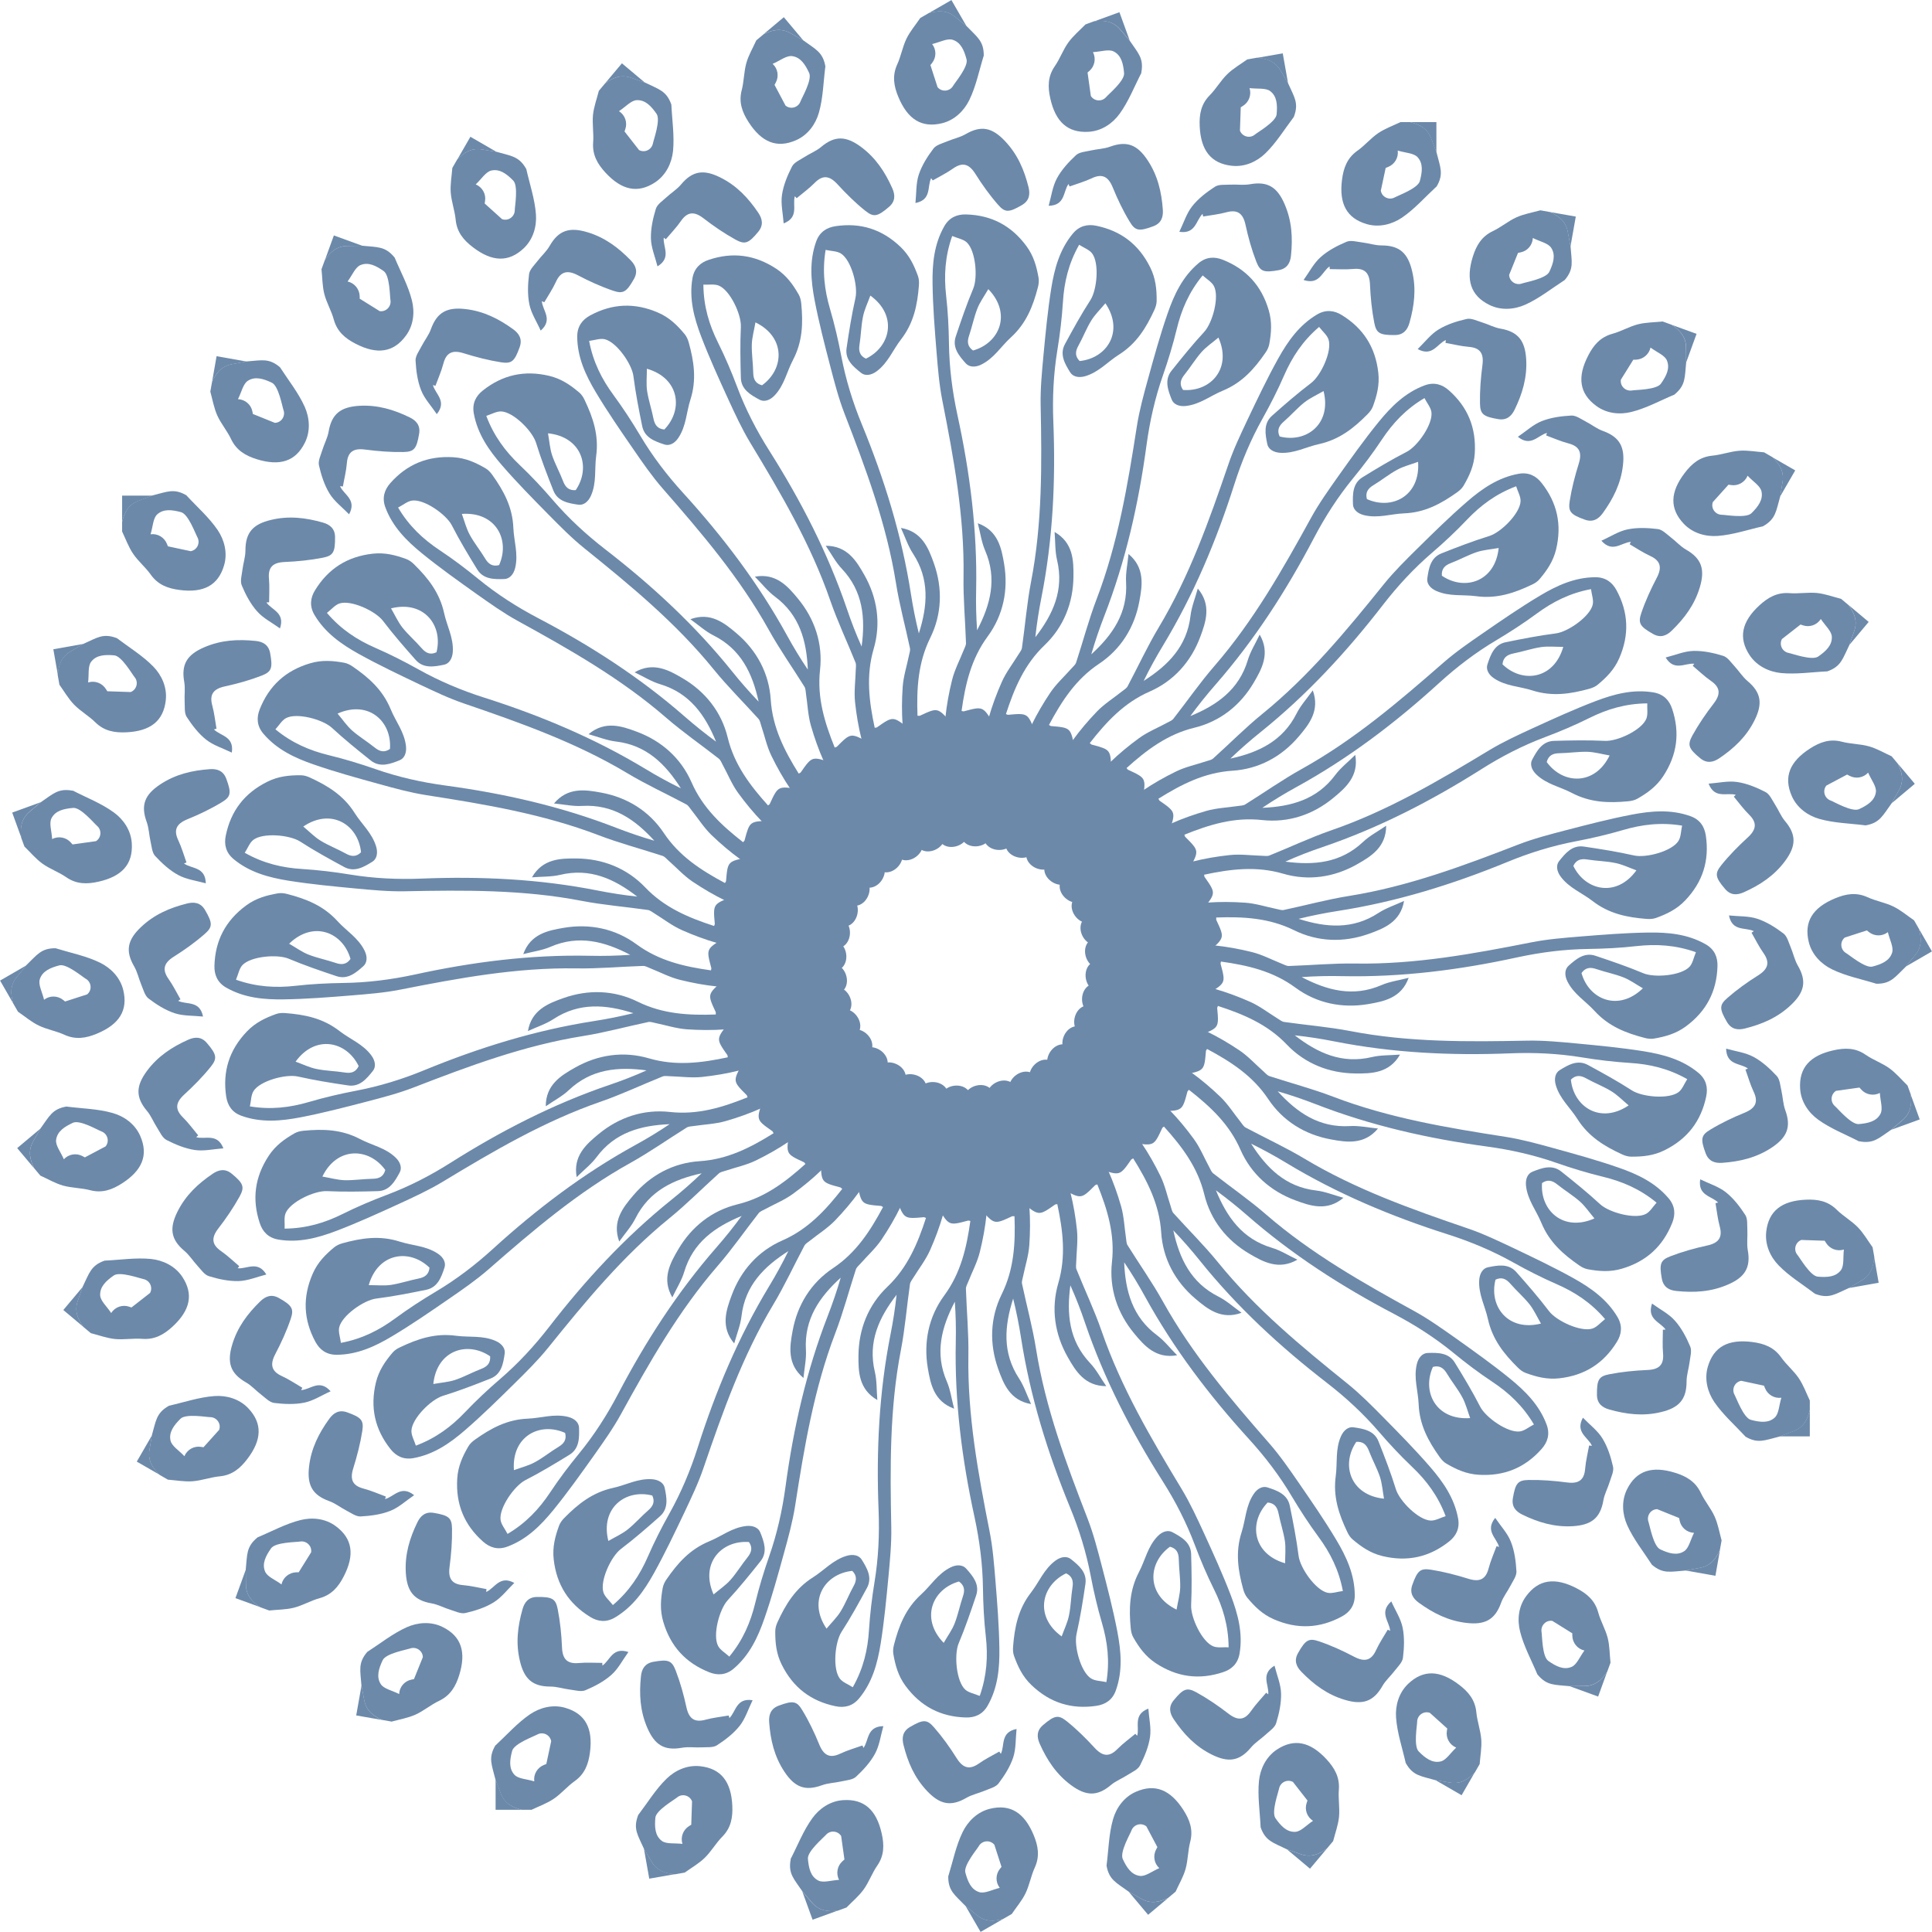 <svg xmlns="http://www.w3.org/2000/svg" id="Calque_2" data-name="Calque 2" viewBox="0 0 243.8 243.8"><defs><style>      .cls-1 {        fill: #6c89aa;        stroke-width: 0px;      }    </style></defs><g id="Calque_2-2" data-name="Calque 2"><g><g id="W1EYas.tif"><g><path class="cls-1" d="M211.31,49.79c-1.8.75-3.55,1.72-5.43,2.19-1.46.37-3.13.22-4.45-.76-2.14-1.57-2.41-3.65-1.02-6.34.68-1.33,1.54-2.34,3.06-2.76,1.11-.3,2.13-.92,3.24-1.2,1-.25,2.07-.24,3.11-.35.37.14.75.27,1.12.41,1.06.68,1.82,1.55,1.82,2.9,0,.62.01,1.23.02,1.85-.2,1.88-.03,2.86-1.47,4.05ZM204.54,47.9c-.13.82.59,1.51,1.41,1.37.44-.08,3.09-.07,3.64-.85.67-.95,1.18-1.93.76-2.93-.27-.66-1.25-1.02-2.07-1.63h0c-.19.87-.96,1.5-1.85,1.53h-.32s-1.57,2.52-1.57,2.52Z"></path><path class="cls-1" d="M212.79,45.74c0-.62-.02-1.23-.02-1.85,0-1.35-.76-2.22-1.82-2.9l3.14,1.14c-.44,1.2-.87,2.4-1.31,3.6Z"></path><path class="cls-1" d="M191.33,61.36c-2.55.96-4.49,2.41-6.22,4.23-1.4,1.47-2.88,2.86-4.42,4.18-2.3,1.98-4.33,4.18-6.19,6.58-4.56,5.9-9.59,11.35-15.42,16.03-1.32,1.06-2.59,2.17-3.82,3.35,3.54-.77,6.61-2.21,8.36-5.7.51-1.01,1.3-1.88,2.04-2.91.93,2.55-.47,4.29-1.79,5.84-2.15,2.53-5.03,4.09-8.37,4.3-3.52.23-6.44,1.73-9.32,3.53.08.13.1.22.16.26,2.08,1.45,2,1.42,1.22,3.89-.77,2.45-2.23,4.29-4.4,5.58-2.25,1.35-4.39,2.91-7.07,3.36-1.26.21-2.64-1.14-2.33-2.42.51-2.16,1.36-4.15,3.17-5.61,1.24-1,2.47-2.02,3.61-3.12,2.32-2.24,4.98-3.97,7.85-5.37,1.2-.59,2.55-.87,3.83-1.3.3-.1.65-.15.87-.35,2.09-1.88,4.07-3.89,6.25-5.66,5.85-4.75,10.59-10.5,15.28-16.32,1.29-1.6,2.77-3.06,4.24-4.51,2.04-2.01,4.08-4.02,6.24-5.89,1.89-1.64,3.94-3.07,6.52-3.54,1.27-.23,2.21.26,2.91,1.15,1.96,2.48,2.59,5.24,1.83,8.4-.37,1.51-1.15,2.64-2.09,3.75-.24.29-.59.52-.94.68-2.24,1.07-4.46,1.82-7.08,1.46-1.65-.22-3.35.07-4.99-.65-.82-.36-1.24-.97-1.15-1.59.18-1.23.39-2.61,1.79-3.16,1.99-.79,3.99-1.56,6.03-2.19,1.51-.47,3.9-2.88,3.95-4.4.02-.59-.34-1.19-.56-1.88ZM189.13,69.15c-1.01.18-1.93.24-2.78.52-1.12.38-2.17.97-3.28,1.39-.76.29-1.19.74-1.12,1.59,2.87,1.96,6.73.77,7.17-3.5Z"></path><path class="cls-1" d="M195.22,54.63c-1.14.28-2.03,1.82-3.68.49,1.04-.7,1.94-1.56,3.02-1.98,1.16-.46,2.47-.63,3.73-.7.59-.03,1.22.45,1.81.75.74.38,1.4.92,2.17,1.19,2.16.78,2.79,2.07,2.53,4.34-.26,2.31-1.24,4.23-2.55,6.04-.54.74-1.23,1.18-2.25.82-1.83-.65-2.12-1.03-1.92-2.35.25-1.59.66-3.17,1.14-4.71.45-1.42.09-2.21-1.31-2.57-.95-.25-1.87-.66-2.8-1,.03-.11.06-.22.1-.32Z"></path></g></g><g id="W1EYas.tif-2" data-name="W1EYas.tif"><g><path class="cls-1" d="M197.43,35.35c-1.64,1.06-3.2,2.31-4.96,3.1-1.37.61-3.04.76-4.52.03-2.38-1.17-3-3.17-2.1-6.07.44-1.42,1.11-2.57,2.54-3.25,1.04-.49,1.94-1.27,2.98-1.74.94-.42,2-.6,3.01-.88.39.07.78.14,1.18.21,1.16.49,2.06,1.21,2.29,2.54.11.61.23,1.21.34,1.82.13,1.89.47,2.82-.75,4.24ZM190.44,34.67c.01.83.85,1.39,1.63,1.1.42-.15,3.04-.61,3.44-1.47.5-1.06.83-2.11.24-3.02-.38-.6-1.41-.79-2.32-1.25h0c-.04.9-.68,1.65-1.56,1.82l-.31.06-1.11,2.75Z"></path><path class="cls-1" d="M198.18,31.11c-.11-.6-.23-1.21-.34-1.82-.23-1.33-1.13-2.05-2.29-2.54,1.08.19,2.16.38,3.3.58-.22,1.26-.44,2.51-.67,3.77Z"></path><path class="cls-1" d="M179.76,50.23c-2.34,1.38-4,3.16-5.39,5.25-1.12,1.69-2.34,3.31-3.63,4.88-1.92,2.35-3.54,4.87-4.95,7.56-3.46,6.6-7.48,12.84-12.4,18.47-1.11,1.27-2.17,2.59-3.18,3.97,3.36-1.38,6.13-3.32,7.25-7.06.32-1.08.96-2.08,1.5-3.22,1.36,2.35.28,4.31-.75,6.06-1.68,2.86-4.24,4.9-7.49,5.69-3.42.83-6.04,2.82-8.56,5.09.1.12.14.2.2.22,2.3,1.06,2.22,1.05,1.88,3.62-.34,2.55-1.46,4.61-3.36,6.26-1.98,1.71-3.82,3.63-6.38,4.54-1.2.43-2.79-.66-2.72-1.98.13-2.22.61-4.32,2.14-6.07,1.05-1.2,2.08-2.42,3.01-3.7,1.9-2.61,4.22-4.78,6.8-6.66,1.08-.79,2.36-1.3,3.55-1.95.28-.15.61-.27.79-.5,1.73-2.21,3.34-4.54,5.18-6.66,4.93-5.69,8.61-12.18,12.21-18.73.99-1.8,2.2-3.49,3.39-5.18,1.66-2.33,3.32-4.67,5.12-6.88,1.58-1.94,3.35-3.71,5.8-4.62,1.21-.45,2.22-.12,3.07.63,2.37,2.1,3.46,4.71,3.26,7.96-.1,1.55-.67,2.8-1.4,4.05-.19.33-.49.61-.81.84-2.02,1.44-4.07,2.57-6.72,2.67-1.67.07-3.28.65-5.03.23-.87-.21-1.39-.74-1.41-1.37-.04-1.24-.06-2.64,1.21-3.42,1.82-1.12,3.66-2.23,5.56-3.2,1.4-.72,3.34-3.51,3.13-5.02-.08-.58-.54-1.11-.87-1.75ZM178.95,58.28c-.96.35-1.86.57-2.64,1-1.04.56-1.97,1.33-2.99,1.94-.7.42-1.05.93-.83,1.76,3.17,1.43,6.76-.41,6.46-4.69Z"></path><path class="cls-1" d="M182.43,42.92c-1.07.47-1.68,2.14-3.53,1.13.9-.87,1.64-1.87,2.63-2.47,1.06-.65,2.32-1.05,3.55-1.33.58-.13,1.28.23,1.91.42.79.24,1.54.66,2.35.8,2.26.39,3.1,1.55,3.25,3.84.14,2.32-.48,4.38-1.46,6.39-.4.82-1.01,1.37-2.07,1.19-1.91-.32-2.27-.64-2.3-1.98-.03-1.61.1-3.24.31-4.84.2-1.48-.3-2.19-1.73-2.3-.98-.08-1.95-.33-2.93-.5.01-.11.03-.22.04-.34Z"></path></g></g><g id="W1EYas.tif-3" data-name="W1EYas.tif"><g><path class="cls-1" d="M181.26,23.55c-1.44,1.33-2.75,2.83-4.35,3.92-1.25.84-2.87,1.27-4.44.81-2.55-.74-3.51-2.6-3.12-5.61.19-1.48.65-2.73,1.93-3.64.94-.66,1.69-1.59,2.64-2.23.86-.58,1.86-.94,2.81-1.39.4,0,.8,0,1.2,0,1.23.28,2.24.83,2.7,2.1.21.58.43,1.15.65,1.73.45,1.84.95,2.7,0,4.31ZM174.25,24.09c.16.81,1.07,1.22,1.79.8.39-.22,2.88-1.12,3.13-2.04.3-1.13.45-2.22-.29-3.02-.48-.52-1.52-.53-2.5-.83h0c.12.89-.39,1.74-1.22,2.07l-.3.12-.62,2.9Z"></path><path class="cls-1" d="M181.26,19.24c-.22-.58-.44-1.15-.65-1.73-.46-1.27-1.47-1.82-2.7-2.1,1.1,0,2.19,0,3.35,0,0,1.28,0,2.55,0,3.83Z"></path><path class="cls-1" d="M166.44,41.27c-2.07,1.77-3.39,3.8-4.4,6.11-.81,1.86-1.73,3.67-2.72,5.44-1.48,2.65-2.64,5.41-3.56,8.3-2.26,7.1-5.13,13.94-9,20.34-.88,1.45-1.69,2.93-2.44,4.46,3.06-1.94,5.46-4.34,5.91-8.21.13-1.12.58-2.21.92-3.44,1.75,2.07,1.02,4.2.31,6.1-1.16,3.11-3.33,5.56-6.39,6.9-3.23,1.41-5.46,3.83-7.55,6.5.12.1.17.17.24.19,2.45.65,2.37.65,2.48,3.24.11,2.57-.63,4.79-2.22,6.75-1.65,2.03-3.13,4.24-5.5,5.57-1.11.63-2.87-.17-3.02-1.48-.26-2.21-.15-4.36,1.06-6.35.82-1.36,1.63-2.74,2.33-4.17,1.42-2.9,3.33-5.44,5.54-7.74.93-.96,2.1-1.69,3.16-2.54.25-.2.56-.37.7-.63,1.32-2.48,2.5-5.05,3.94-7.45,3.87-6.46,6.36-13.49,8.78-20.56.66-1.95,1.56-3.82,2.44-5.69,1.23-2.58,2.46-5.17,3.85-7.67,1.22-2.19,2.66-4.23,4.91-5.56,1.11-.65,2.17-.51,3.13.09,2.69,1.66,4.23,4.04,4.59,7.27.17,1.54-.18,2.88-.68,4.24-.13.35-.38.69-.65.96-1.74,1.77-3.57,3.23-6.15,3.8-1.63.35-3.12,1.21-4.91,1.1-.89-.06-1.5-.49-1.62-1.1-.25-1.21-.52-2.59.6-3.58,1.6-1.42,3.22-2.83,4.92-4.12,1.26-.95,2.68-4.04,2.21-5.49-.18-.56-.73-1-1.17-1.57ZM167.03,49.34c-.88.51-1.73.89-2.43,1.44-.93.74-1.71,1.65-2.61,2.43-.62.54-.87,1.1-.51,1.87,3.37.86,6.59-1.58,5.54-5.74Z"></path><path class="cls-1" d="M167.79,33.61c-.97.65-1.28,2.4-3.29,1.72.74-1.02,1.29-2.13,2.16-2.89.93-.83,2.1-1.44,3.26-1.93.54-.23,1.3,0,1.96.08.82.1,1.63.38,2.45.38,2.3,0,3.33.99,3.86,3.22.55,2.26.28,4.4-.33,6.55-.25.88-.76,1.53-1.83,1.54-1.94.02-2.35-.24-2.61-1.55-.31-1.58-.47-3.21-.54-4.82-.06-1.49-.67-2.1-2.11-1.97-.98.09-1.98.02-2.97.02,0-.11-.01-.22-.02-.34Z"></path></g></g><g id="W1EYas.tif-4" data-name="W1EYas.tif"><g><path class="cls-1" d="M163.28,14.74c-1.18,1.55-2.22,3.27-3.6,4.61-1.08,1.05-2.6,1.75-4.24,1.57-2.64-.29-3.91-1.96-4.05-4.98-.07-1.49.16-2.8,1.27-3.92.81-.82,1.39-1.86,2.21-2.66.74-.72,1.67-1.25,2.52-1.86.39-.07.78-.14,1.18-.21,1.26.06,2.35.43,3.02,1.6.31.53.63,1.06.94,1.59.76,1.73,1.41,2.49.75,4.24ZM156.47,16.49c.3.77,1.27,1.02,1.9.48.34-.29,2.65-1.61,2.73-2.55.1-1.16.06-2.26-.81-2.92-.57-.43-1.59-.26-2.61-.38h0c.27.85-.08,1.78-.84,2.25l-.27.17-.1,2.96Z"></path><path class="cls-1" d="M162.53,10.5c-.31-.53-.63-1.06-.94-1.59-.67-1.17-1.77-1.54-3.02-1.6,1.08-.19,2.16-.38,3.3-.58.22,1.26.44,2.51.67,3.77Z"></path><path class="cls-1" d="M151.76,34.76c-1.73,2.1-2.68,4.34-3.27,6.78-.48,1.97-1.07,3.91-1.74,5.83-1,2.86-1.66,5.78-2.07,8.8-1,7.39-2.63,14.62-5.34,21.59-.61,1.58-1.16,3.18-1.63,4.81,2.68-2.44,4.62-5.22,4.39-9.12-.07-1.13.19-2.28.31-3.54,2.08,1.74,1.74,3.96,1.37,5.95-.6,3.27-2.31,6.05-5.1,7.91-2.93,1.95-4.71,4.72-6.31,7.71.14.08.2.14.26.14,2.53.21,2.44.23,3,2.76.56,2.51.21,4.83-1.02,7.03-1.27,2.29-2.35,4.72-4.45,6.44-.98.81-2.85.33-3.23-.93-.64-2.13-.9-4.27-.06-6.44.57-1.48,1.13-2.98,1.57-4.51.89-3.1,2.33-5.93,4.11-8.58.75-1.11,1.77-2.03,2.67-3.05.21-.24.49-.46.58-.74.87-2.67,1.59-5.4,2.59-8.02,2.69-7.03,3.92-14.39,5.07-21.78.32-2.03.87-4.04,1.42-6.02.76-2.76,1.52-5.52,2.46-8.22.82-2.37,1.88-4.63,3.87-6.32.98-.84,2.05-.88,3.1-.46,2.94,1.17,4.87,3.24,5.79,6.36.44,1.49.33,2.86.07,4.29-.07.37-.25.75-.47,1.06-1.4,2.04-2.95,3.8-5.4,4.81-1.54.63-2.87,1.73-4.65,1.93-.89.1-1.56-.22-1.79-.81-.46-1.15-.96-2.46-.03-3.63,1.33-1.67,2.68-3.34,4.13-4.91,1.07-1.16,1.94-4.45,1.22-5.79-.28-.52-.89-.86-1.42-1.34ZM153.75,42.6c-.78.66-1.55,1.17-2.14,1.84-.78.89-1.4,1.92-2.14,2.84-.51.63-.67,1.23-.18,1.93,3.47.26,6.21-2.7,4.46-6.62Z"></path><path class="cls-1" d="M151.76,26.98c-.85.81-.85,2.59-2.94,2.27.55-1.13.91-2.32,1.62-3.22.77-.98,1.82-1.78,2.88-2.47.5-.32,1.28-.22,1.94-.26.83-.04,1.67.09,2.48-.05,2.26-.41,3.45.4,4.36,2.5.93,2.14,1.04,4.28.81,6.51-.09.91-.48,1.63-1.54,1.83-1.91.35-2.35.17-2.84-1.08-.58-1.5-1.02-3.08-1.36-4.65-.32-1.46-1.03-1.95-2.42-1.57-.95.26-1.95.36-2.92.53-.03-.11-.05-.22-.08-.33Z"></path></g></g><g id="W1EYas.tif-5" data-name="W1EYas.tif"><g><path class="cls-1" d="M144.04,9.18c-.9,1.74-1.61,3.6-2.75,5.17-.88,1.22-2.26,2.18-3.9,2.28-2.65.17-4.19-1.25-4.85-4.2-.33-1.46-.33-2.79.57-4.08.65-.94,1.04-2.07,1.71-3,.61-.84,1.43-1.52,2.16-2.27.37-.14.75-.27,1.12-.41,1.25-.16,2.39.02,3.25,1.05.4.47.8.94,1.2,1.4,1.05,1.57,1.82,2.21,1.47,4.05ZM137.64,12.09c.43.71,1.43.78,1.96.14.29-.34,2.33-2.04,2.25-2.99-.1-1.16-.33-2.24-1.3-2.74-.63-.33-1.61.02-2.63.08h0c.41.79.23,1.77-.44,2.36l-.24.21.41,2.93Z"></path><path class="cls-1" d="M142.57,5.13c-.4-.47-.81-.93-1.2-1.4-.87-1.03-2.01-1.21-3.25-1.05,1.03-.38,2.06-.75,3.14-1.14l1.31,3.6Z"></path><path class="cls-1" d="M136.17,30.9c-1.34,2.37-1.89,4.74-2.04,7.24-.13,2.02-.37,4.04-.7,6.04-.49,3-.63,5.98-.51,9.02.3,7.45-.05,14.86-1.5,22.19-.33,1.66-.59,3.33-.77,5.02,2.22-2.87,3.65-5.94,2.74-9.74-.26-1.1-.21-2.28-.31-3.54,2.35,1.35,2.4,3.59,2.38,5.62-.03,3.32-1.23,6.36-3.65,8.67-2.55,2.43-3.82,5.46-4.87,8.69.15.05.22.1.28.09,2.53-.23,2.45-.2,3.44,2.2.98,2.37,1.04,4.72.22,7.1-.86,2.47-1.5,5.05-3.26,7.12-.83.97-2.75.82-3.34-.36-.99-1.98-1.63-4.05-1.18-6.33.31-1.56.59-3.13.76-4.72.34-3.21,1.27-6.25,2.56-9.16.54-1.22,1.39-2.31,2.1-3.46.16-.27.4-.54.44-.83.4-2.78.62-5.6,1.15-8.35,1.43-7.39,1.36-14.85,1.21-22.33-.04-2.06.16-4.12.35-6.18.27-2.85.54-5.7.99-8.52.4-2.47,1.05-4.89,2.72-6.9.82-.99,1.86-1.22,2.97-.99,3.1.64,5.36,2.35,6.8,5.26.69,1.39.82,2.76.81,4.21,0,.38-.12.78-.28,1.13-1.03,2.25-2.25,4.26-4.49,5.67-1.41.89-2.52,2.2-4.24,2.71-.86.25-1.57.05-1.9-.48-.65-1.05-1.38-2.25-.66-3.57,1.02-1.88,2.05-3.76,3.21-5.55.85-1.33,1.14-4.71.2-5.91-.36-.46-1.03-.69-1.63-1.08ZM139.49,38.27c-.66.79-1.32,1.42-1.79,2.19-.62,1.01-1.04,2.13-1.62,3.17-.4.71-.44,1.33.16,1.93,3.46-.35,5.65-3.74,3.25-7.29Z"></path><path class="cls-1" d="M134.83,23.23c-.69.94-.38,2.69-2.5,2.74.34-1.21.49-2.44,1.04-3.46.59-1.1,1.49-2.07,2.41-2.93.43-.4,1.23-.44,1.87-.59.81-.18,1.66-.2,2.43-.48,2.16-.79,3.46-.21,4.73,1.7,1.29,1.94,1.77,4.04,1.93,6.27.06.91-.19,1.69-1.2,2.07-1.82.68-2.29.58-2.98-.57-.84-1.38-1.54-2.85-2.15-4.35-.57-1.38-1.35-1.75-2.65-1.13-.89.42-1.85.69-2.79,1.03-.04-.1-.09-.21-.13-.31Z"></path></g></g><g id="W1EYas.tif-6" data-name="W1EYas.tif"><g><path class="cls-1" d="M124.13,7.05c-.58,1.87-.96,3.83-1.81,5.57-.66,1.35-1.85,2.54-3.44,2.93-2.58.63-4.34-.5-5.51-3.3-.58-1.38-.8-2.69-.15-4.12.48-1.04.67-2.22,1.17-3.25.45-.93,1.15-1.74,1.74-2.61.35-.2.69-.4,1.04-.6,1.2-.37,2.35-.4,3.39.47.47.4.95.78,1.43,1.17,1.31,1.37,2.17,1.86,2.15,3.73ZM118.33,11.02c.54.63,1.54.52,1.95-.2.22-.39,1.94-2.42,1.69-3.33-.3-1.13-.72-2.15-1.76-2.47-.68-.21-1.59.3-2.58.54h0c.55.71.54,1.7-.02,2.4l-.2.25.91,2.82Z"></path><path class="cls-1" d="M121.98,3.32c-.48-.39-.95-.78-1.43-1.17-1.03-.87-2.19-.84-3.39-.47.95-.55,1.9-1.1,2.9-1.67.64,1.11,1.28,2.21,1.92,3.32Z"></path><path class="cls-1" d="M120.15,29.8c-.9,2.57-1.04,4.99-.76,7.49.23,2.01.33,4.04.36,6.07.04,3.03.42,6,1.06,8.97,1.59,7.28,2.53,14.64,2.37,22.12-.04,1.69,0,3.38.12,5.08,1.68-3.21,2.56-6.49,1.01-10.07-.45-1.04-.6-2.21-.92-3.43,2.55.92,2.98,3.12,3.32,5.12.55,3.28-.1,6.48-2.08,9.17-2.09,2.84-2.82,6.04-3.29,9.4.15.02.23.06.3.04,2.45-.66,2.37-.62,3.77,1.57,1.38,2.17,1.85,4.47,1.45,6.96-.41,2.59-.6,5.24-1.97,7.58-.65,1.1-2.57,1.29-3.35.23-1.32-1.78-2.31-3.71-2.26-6.03.03-1.59.04-3.19-.07-4.78-.22-3.22.16-6.37.93-9.47.32-1.3.97-2.52,1.47-3.78.11-.29.3-.6.29-.89-.09-2.81-.36-5.62-.31-8.43.12-7.53-1.23-14.86-2.68-22.2-.4-2.02-.56-4.09-.73-6.14-.23-2.85-.46-5.71-.5-8.56-.04-2.5.18-4.99,1.48-7.27.64-1.12,1.62-1.52,2.76-1.49,3.16.09,5.68,1.38,7.61,4,.92,1.25,1.28,2.58,1.53,4.01.06.37.02.79-.08,1.16-.62,2.4-1.47,4.58-3.43,6.36-1.23,1.12-2.1,2.61-3.71,3.41-.8.4-1.54.32-1.96-.14-.82-.92-1.75-1.98-1.27-3.4.68-2.03,1.37-4.06,2.2-6.03.61-1.45.3-4.84-.83-5.86-.44-.39-1.13-.5-1.79-.78ZM124.71,36.49c-.51.89-1.06,1.63-1.38,2.46-.43,1.1-.66,2.28-1.04,3.4-.27.77-.2,1.39.5,1.88,3.35-.94,4.91-4.66,1.93-7.74Z"></path><path class="cls-1" d="M117.5,22.49c-.52,1.05.09,2.72-1.98,3.13.13-1.25.06-2.49.42-3.58.39-1.18,1.1-2.3,1.86-3.3.36-.47,1.13-.65,1.74-.91.76-.32,1.6-.49,2.31-.9,1.99-1.16,3.37-.81,4.95.85,1.61,1.69,2.45,3.67,2.99,5.84.22.89.11,1.7-.82,2.25-1.67.98-2.15.97-3.03-.04-1.06-1.21-2.01-2.54-2.87-3.91-.8-1.26-1.63-1.48-2.81-.65-.8.57-1.71,1.01-2.56,1.5-.06-.09-.12-.19-.19-.28Z"></path></g></g><g id="W1EYas.tif-7" data-name="W1EYas.tif"><g><path class="cls-1" d="M104.15,8.41c-.25,1.94-.28,3.94-.81,5.8-.41,1.45-1.38,2.82-2.88,3.48-2.43,1.07-4.36.26-6-2.29-.81-1.26-1.26-2.51-.86-4.03.29-1.11.27-2.3.58-3.41.28-1,.83-1.92,1.26-2.87.31-.26.61-.51.92-.77,1.12-.57,2.25-.8,3.42-.12.53.31,1.07.61,1.61.91,1.53,1.12,2.46,1.46,2.77,3.3ZM99.13,13.33c.65.52,1.61.24,1.89-.54.15-.42,1.49-2.71,1.09-3.58-.49-1.06-1.08-1.99-2.16-2.13-.71-.09-1.51.57-2.45.98h0c.66.6.82,1.58.39,2.37l-.15.28,1.39,2.62Z"></path><path class="cls-1" d="M101.38,5.11c-.54-.3-1.08-.6-1.61-.91-1.17-.68-2.3-.45-3.42.12.84-.71,1.68-1.41,2.56-2.15.82.98,1.64,1.96,2.46,2.93Z"></path><path class="cls-1" d="M104.19,31.51c-.45,2.68-.15,5.09.56,7.51.57,1.94,1.03,3.92,1.41,5.91.57,2.98,1.45,5.84,2.61,8.65,2.83,6.89,5.03,13.98,6.18,21.37.26,1.67.59,3.33,1,4.98,1.1-3.46,1.39-6.83-.75-10.09-.62-.95-.98-2.07-1.51-3.22,2.67.46,3.48,2.56,4.16,4.47,1.11,3.13,1.02,6.4-.46,9.4-1.56,3.16-1.73,6.44-1.61,9.83.16,0,.24.02.3,0,2.3-1.08,2.23-1.02,3.98.89,1.74,1.9,2.6,4.08,2.64,6.6.04,2.62.32,5.26-.63,7.8-.45,1.19-2.3,1.72-3.26.81-1.61-1.52-2.92-3.25-3.27-5.54-.24-1.57-.52-3.15-.9-4.69-.78-3.13-.95-6.3-.73-9.49.09-1.34.52-2.65.79-3.97.06-.31.19-.64.13-.93-.58-2.75-1.33-5.47-1.77-8.24-1.19-7.44-3.8-14.42-6.5-21.39-.74-1.92-1.26-3.93-1.78-5.92-.72-2.77-1.44-5.54-1.98-8.35-.47-2.46-.69-4.95.19-7.41.43-1.22,1.33-1.78,2.46-1.95,3.13-.46,5.84.37,8.19,2.62,1.12,1.07,1.71,2.32,2.2,3.68.13.36.15.77.12,1.16-.19,2.47-.65,4.77-2.28,6.86-1.02,1.32-1.62,2.93-3.06,4-.72.53-1.46.59-1.95.2-.97-.77-2.06-1.65-1.84-3.13.31-2.12.65-4.23,1.12-6.32.35-1.54-.54-4.82-1.84-5.62-.5-.31-1.2-.3-1.9-.45ZM109.83,37.3c-.35.96-.76,1.79-.93,2.67-.24,1.16-.25,2.36-.44,3.53-.13.81.04,1.4.81,1.76,3.13-1.51,4.03-5.45.56-7.96Z"></path><path class="cls-1" d="M100.3,24.76c-.33,1.12.56,2.66-1.41,3.43-.09-1.25-.38-2.46-.21-3.6.18-1.23.69-2.45,1.26-3.57.27-.53,1-.84,1.55-1.19.69-.45,1.5-.76,2.12-1.28,1.75-1.48,3.18-1.38,5.03-.02,1.87,1.38,3.05,3.19,3.96,5.23.37.84.4,1.65-.42,2.35-1.47,1.26-1.95,1.32-3,.48-1.26-1.01-2.42-2.16-3.51-3.35-1.01-1.1-1.87-1.18-2.88-.15-.69.7-1.51,1.29-2.26,1.92-.08-.08-.15-.16-.23-.25Z"></path></g></g><g id="W1EYas.tif-8" data-name="W1EYas.tif"><g><path class="cls-1" d="M84.72,13.21c.09,1.95.4,3.93.21,5.85-.16,1.5-.87,3.01-2.23,3.93-2.21,1.47-4.25,1.01-6.3-1.21-1.01-1.1-1.67-2.25-1.55-3.82.09-1.14-.13-2.32-.02-3.46.11-1.03.48-2.03.74-3.04.26-.31.51-.61.77-.92,1-.76,2.08-1.18,3.34-.72.58.21,1.16.41,1.74.61,1.7.84,2.68,1.01,3.3,2.77ZM80.63,18.93c.73.4,1.62-.04,1.77-.86.08-.44.99-2.93.45-3.71-.67-.96-1.41-1.77-2.5-1.72-.71.03-1.39.83-2.24,1.39h0c.76.48,1.09,1.42.8,2.26l-.1.3,1.82,2.33Z"></path><path class="cls-1" d="M81.41,10.44c-.58-.2-1.16-.4-1.74-.61-1.27-.46-2.34-.04-3.34.72l2.15-2.56,2.93,2.46Z"></path><path class="cls-1" d="M88.76,35.95c.03,2.72.73,5.04,1.85,7.29.9,1.81,1.7,3.69,2.41,5.58,1.07,2.84,2.44,5.5,4.07,8.07,3.98,6.3,7.38,12.89,9.79,19.97.54,1.6,1.15,3.18,1.85,4.73.48-3.59.19-6.97-2.49-9.81-.78-.82-1.32-1.87-2.04-2.91,2.71,0,3.87,1.91,4.87,3.68,1.64,2.89,2.12,6.12,1.18,9.33-.99,3.38-.58,6.64.13,9.96.15-.03.24-.02.29-.06,2.07-1.46,2.02-1.39,4.08.19,2.04,1.57,3.26,3.57,3.74,6.04.5,2.57,1.23,5.12.74,7.8-.23,1.25-1.97,2.09-3.07,1.36-1.85-1.22-3.44-2.69-4.19-4.89-.51-1.51-1.06-3.01-1.7-4.46-1.31-2.95-2.03-6.04-2.37-9.22-.14-1.33.05-2.7.09-4.05,0-.31.08-.66-.03-.94-1.05-2.61-2.26-5.16-3.18-7.81-2.46-7.12-6.24-13.54-10.11-19.94-1.06-1.76-1.93-3.65-2.79-5.52-1.19-2.6-2.38-5.21-3.4-7.88-.89-2.34-1.54-4.76-1.1-7.34.22-1.27,1-1.99,2.08-2.34,3-1,5.81-.64,8.52,1.15,1.29.86,2.09,1.98,2.81,3.24.19.33.28.74.32,1.12.24,2.47.18,4.81-1.05,7.15-.78,1.48-1.08,3.17-2.32,4.47-.62.65-1.34.83-1.89.53-1.09-.59-2.32-1.26-2.36-2.76-.06-2.14-.1-4.28,0-6.42.08-1.58-1.37-4.65-2.79-5.22-.55-.22-1.23-.09-1.95-.12ZM95.33,40.68c-.17,1.01-.43,1.89-.46,2.79-.03,1.18.16,2.37.18,3.56.01.82.28,1.37,1.11,1.59,2.82-2.03,3.02-6.06-.83-7.94Z"></path><path class="cls-1" d="M83.76,29.99c-.13,1.16,1.01,2.53-.79,3.62-.31-1.22-.8-2.36-.83-3.51-.03-1.25.25-2.54.62-3.74.17-.57.84-1,1.32-1.45.61-.56,1.34-1.01,1.86-1.63,1.47-1.76,2.89-1.91,4.95-.89,2.09,1.04,3.55,2.61,4.8,4.46.51.76.68,1.56,0,2.39-1.23,1.5-1.69,1.64-2.87,1-1.41-.78-2.76-1.7-4.04-2.69-1.18-.91-2.04-.84-2.86.35-.56.81-1.26,1.53-1.9,2.29-.09-.07-.18-.13-.27-.2Z"></path></g></g><g id="W1EYas.tif-9" data-name="W1EYas.tif"><g><path class="cls-1" d="M66.41,21.32c.43,1.91,1.08,3.8,1.22,5.73.11,1.5-.33,3.12-1.52,4.26-1.92,1.83-4.01,1.74-6.42-.1-1.19-.9-2.04-1.92-2.19-3.49-.11-1.14-.53-2.26-.62-3.4-.08-1.03.12-2.08.2-3.13.2-.35.4-.69.6-1.04.86-.92,1.84-1.52,3.17-1.29.61.11,1.21.2,1.82.3,1.82.53,2.81.53,3.73,2.15ZM63.37,27.66c.78.27,1.59-.32,1.59-1.15,0-.45.47-3.06-.2-3.73-.82-.83-1.7-1.5-2.76-1.26-.7.16-1.22,1.05-1.97,1.75h0c.83.34,1.32,1.21,1.18,2.09l-.05.32,2.2,1.98Z"></path><path class="cls-1" d="M62.68,19.17c-.61-.1-1.22-.2-1.82-.3-1.33-.24-2.31.36-3.17,1.29l1.67-2.9c1.11.64,2.21,1.28,3.32,1.92Z"></path><path class="cls-1" d="M74.34,43.01c.5,2.67,1.6,4.84,3.09,6.86,1.2,1.63,2.31,3.34,3.35,5.08,1.55,2.61,3.36,4.99,5.41,7.24,5.02,5.51,9.51,11.42,13.11,17.97.81,1.48,1.69,2.93,2.64,4.34-.15-3.62-1.03-6.9-4.16-9.22-.91-.68-1.62-1.61-2.52-2.51,2.67-.48,4.15,1.21,5.44,2.78,2.11,2.56,3.15,5.66,2.78,8.99-.39,3.5.58,6.64,1.85,9.79.15-.06.23-.06.28-.11,1.79-1.8,1.75-1.72,4.05-.52,2.28,1.19,3.83,2.94,4.73,5.3.93,2.45,2.1,4.83,2.08,7.55-.01,1.28-1.58,2.4-2.79,1.88-2.04-.88-3.85-2.06-4.97-4.09-.77-1.39-1.56-2.78-2.45-4.1-1.8-2.67-3.05-5.6-3.93-8.67-.37-1.29-.42-2.67-.62-4-.05-.31-.04-.67-.2-.92-1.49-2.39-3.12-4.69-4.48-7.14-3.66-6.58-8.5-12.25-13.42-17.88-1.35-1.55-2.53-3.26-3.7-4.96-1.62-2.35-3.25-4.71-4.72-7.17-1.29-2.15-2.34-4.42-2.35-7.03,0-1.29.64-2.13,1.64-2.67,2.78-1.5,5.61-1.64,8.59-.34,1.42.62,2.4,1.59,3.33,2.71.24.29.41.68.51,1.04.66,2.39,1.02,4.71.21,7.23-.51,1.59-.52,3.31-1.51,4.8-.49.75-1.17,1.05-1.77.85-1.18-.39-2.5-.84-2.8-2.31-.43-2.1-.84-4.2-1.11-6.32-.2-1.56-2.16-4.34-3.65-4.66-.58-.12-1.23.13-1.94.22ZM81.63,46.53c0,1.02-.1,1.94.03,2.82.18,1.17.57,2.3.8,3.47.16.8.52,1.3,1.37,1.38,2.43-2.49,1.92-6.49-2.2-7.67Z"></path><path class="cls-1" d="M68.38,38.01c.07,1.17,1.44,2.31-.15,3.71-.51-1.15-1.2-2.18-1.43-3.32-.25-1.22-.19-2.54-.04-3.79.07-.59.65-1.13,1.05-1.65.5-.66,1.15-1.22,1.55-1.93,1.14-1.99,2.52-2.39,4.72-1.74,2.23.66,3.95,1.95,5.51,3.56.64.66.94,1.42.41,2.35-.95,1.69-1.38,1.91-2.65,1.48-1.53-.52-3.01-1.2-4.44-1.95-1.32-.69-2.16-.47-2.76.84-.41.9-.97,1.72-1.47,2.58-.1-.05-.2-.1-.3-.15Z"></path></g></g><g id="W1EYas.tif-10" data-name="W1EYas.tif"><g><path class="cls-1" d="M49.79,32.48c.75,1.8,1.72,3.55,2.19,5.43.37,1.46.22,3.13-.76,4.45-1.57,2.14-3.65,2.41-6.34,1.02-1.33-.68-2.34-1.54-2.76-3.06-.3-1.11-.92-2.13-1.2-3.24-.25-1-.24-2.07-.35-3.11.14-.37.27-.75.41-1.12.68-1.06,1.55-1.82,2.9-1.82.62,0,1.23-.01,1.85-.02,1.88.2,2.86.03,4.05,1.47ZM47.9,39.26c.82.13,1.51-.59,1.37-1.41-.08-.44-.07-3.09-.85-3.64-.95-.67-1.93-1.18-2.93-.76-.66.27-1.02,1.25-1.63,2.07h0c.87.19,1.5.96,1.53,1.85v.32s2.52,1.57,2.52,1.57Z"></path><path class="cls-1" d="M45.74,31.01c-.62,0-1.23.02-1.85.02-1.35,0-2.22.76-2.9,1.82l1.14-3.14c1.2.44,2.4.87,3.6,1.31Z"></path><path class="cls-1" d="M61.36,52.47c.96,2.55,2.41,4.49,4.23,6.22,1.47,1.4,2.86,2.88,4.18,4.42,1.98,2.3,4.18,4.33,6.58,6.19,5.9,4.56,11.35,9.59,16.03,15.42,1.06,1.32,2.17,2.59,3.35,3.82-.77-3.54-2.21-6.61-5.7-8.36-1.01-.51-1.88-1.3-2.91-2.04,2.55-.93,4.29.47,5.84,1.79,2.53,2.15,4.09,5.03,4.3,8.37.23,3.52,1.73,6.44,3.53,9.32.13-.08.22-.1.26-.16,1.45-2.08,1.42-2,3.89-1.22,2.45.77,4.29,2.23,5.58,4.4,1.35,2.25,2.91,4.39,3.36,7.07.21,1.26-1.14,2.64-2.42,2.33-2.16-.51-4.15-1.36-5.61-3.17-1-1.24-2.02-2.47-3.12-3.61-2.24-2.32-3.97-4.98-5.37-7.85-.59-1.2-.87-2.55-1.3-3.83-.1-.3-.15-.65-.35-.87-1.88-2.09-3.89-4.07-5.66-6.25-4.75-5.85-10.5-10.59-16.32-15.28-1.6-1.29-3.06-2.77-4.51-4.24-2.01-2.04-4.02-4.08-5.89-6.24-1.64-1.89-3.07-3.94-3.54-6.52-.23-1.27.26-2.21,1.15-2.91,2.48-1.96,5.24-2.59,8.4-1.83,1.51.37,2.64,1.15,3.75,2.09.29.24.52.59.68.94,1.07,2.24,1.82,4.46,1.46,7.08-.22,1.65.07,3.35-.65,4.99-.36.82-.97,1.24-1.59,1.15-1.23-.18-2.61-.39-3.16-1.79-.79-1.99-1.56-3.99-2.19-6.03-.47-1.51-2.88-3.9-4.4-3.95-.59-.02-1.19.34-1.88.56ZM69.15,54.67c.18,1.01.24,1.93.52,2.78.38,1.12.97,2.17,1.39,3.28.29.76.74,1.19,1.59,1.12,1.96-2.87.77-6.73-3.5-7.17Z"></path><path class="cls-1" d="M54.63,48.58c.28,1.14,1.82,2.03.49,3.68-.7-1.04-1.56-1.94-1.98-3.02-.46-1.16-.63-2.47-.7-3.73-.03-.59.45-1.22.75-1.81.38-.74.92-1.4,1.19-2.17.78-2.16,2.07-2.79,4.34-2.53,2.31.26,4.23,1.24,6.04,2.55.74.54,1.18,1.23.82,2.25-.65,1.83-1.03,2.12-2.35,1.92-1.59-.25-3.17-.66-4.71-1.14-1.42-.45-2.21-.09-2.57,1.31-.25.95-.66,1.87-1,2.8-.11-.03-.22-.06-.32-.1Z"></path></g></g><g id="W1EYas.tif-11" data-name="W1EYas.tif"><g><path class="cls-1" d="M35.35,46.37c1.06,1.64,2.31,3.2,3.1,4.96.61,1.37.76,3.04.03,4.52-1.17,2.38-3.17,3-6.07,2.1-1.42-.44-2.57-1.11-3.25-2.54-.49-1.04-1.27-1.94-1.74-2.98-.42-.94-.6-2-.88-3.01.07-.39.14-.78.21-1.18.49-1.16,1.21-2.06,2.54-2.29.61-.11,1.21-.23,1.82-.34,1.89-.13,2.82-.47,4.24.75ZM34.67,53.36c.83-.01,1.39-.85,1.1-1.63-.15-.42-.61-3.04-1.47-3.44-1.06-.5-2.11-.83-3.02-.24-.6.38-.79,1.41-1.25,2.32h0c.9.04,1.65.68,1.82,1.56l.06.31,2.75,1.11Z"></path><path class="cls-1" d="M31.11,45.62c-.6.11-1.21.23-1.82.34-1.33.23-2.05,1.13-2.54,2.29.19-1.08.38-2.16.58-3.3,1.26.22,2.51.44,3.77.67Z"></path><path class="cls-1" d="M50.23,64.04c1.38,2.34,3.16,4,5.25,5.39,1.69,1.12,3.31,2.34,4.88,3.63,2.35,1.92,4.87,3.54,7.56,4.95,6.6,3.46,12.84,7.48,18.47,12.4,1.27,1.11,2.59,2.17,3.97,3.18-1.38-3.36-3.32-6.13-7.06-7.25-1.08-.32-2.08-.96-3.22-1.5,2.35-1.36,4.31-.28,6.06.75,2.86,1.68,4.9,4.24,5.69,7.49.83,3.42,2.82,6.04,5.09,8.56.12-.1.2-.14.22-.2,1.06-2.3,1.05-2.22,3.62-1.88,2.55.34,4.61,1.46,6.26,3.36,1.71,1.98,3.63,3.82,4.54,6.38.43,1.2-.66,2.79-1.98,2.72-2.22-.13-4.32-.61-6.07-2.14-1.2-1.05-2.42-2.08-3.7-3.01-2.61-1.9-4.78-4.22-6.66-6.8-.79-1.08-1.3-2.36-1.95-3.55-.15-.28-.27-.61-.5-.79-2.21-1.73-4.54-3.34-6.66-5.18-5.69-4.93-12.18-8.61-18.73-12.21-1.8-.99-3.49-2.2-5.18-3.39-2.33-1.66-4.67-3.32-6.88-5.12-1.94-1.58-3.71-3.35-4.62-5.8-.45-1.21-.12-2.22.63-3.07,2.1-2.37,4.71-3.46,7.96-3.26,1.55.1,2.8.67,4.05,1.4.33.19.61.49.84.81,1.44,2.02,2.57,4.07,2.67,6.72.07,1.67.65,3.28.23,5.03-.21.87-.74,1.39-1.37,1.41-1.24.04-2.64.06-3.42-1.21-1.12-1.82-2.23-3.66-3.2-5.56-.72-1.4-3.51-3.34-5.02-3.13-.58.08-1.11.54-1.75.87ZM58.28,64.85c.35.96.57,1.86,1,2.64.56,1.04,1.33,1.97,1.94,2.99.42.7.93,1.05,1.76.83,1.43-3.17-.41-6.76-4.69-6.46Z"></path><path class="cls-1" d="M42.92,61.37c.47,1.07,2.14,1.68,1.13,3.53-.87-.9-1.87-1.64-2.47-2.63-.65-1.06-1.05-2.32-1.33-3.55-.13-.58.23-1.28.42-1.91.24-.79.66-1.54.8-2.35.39-2.26,1.55-3.1,3.84-3.25,2.32-.14,4.38.48,6.39,1.46.82.4,1.37,1.01,1.19,2.07-.32,1.91-.64,2.27-1.98,2.3-1.61.03-3.24-.1-4.84-.31-1.48-.2-2.19.3-2.3,1.73-.08.98-.33,1.95-.5,2.93-.11-.01-.22-.03-.34-.04Z"></path></g></g><g id="W1EYas.tif-12" data-name="W1EYas.tif"><g><path class="cls-1" d="M23.55,62.54c1.33,1.44,2.83,2.75,3.92,4.35.84,1.25,1.27,2.87.81,4.44-.74,2.55-2.6,3.51-5.61,3.12-1.48-.19-2.73-.65-3.64-1.93-.66-.94-1.59-1.69-2.23-2.64-.58-.86-.94-1.86-1.39-2.81,0-.4,0-.8,0-1.2.28-1.23.83-2.24,2.1-2.7.58-.21,1.15-.43,1.73-.65,1.84-.45,2.7-.95,4.31,0ZM24.09,69.55c.81-.16,1.22-1.07.8-1.79-.22-.39-1.12-2.88-2.04-3.13-1.13-.3-2.22-.45-3.02.29-.52.48-.53,1.52-.83,2.5h0c.89-.12,1.74.39,2.07,1.22l.12.3,2.9.62Z"></path><path class="cls-1" d="M19.24,62.54c-.58.22-1.15.44-1.73.65-1.27.46-1.82,1.47-2.1,2.7,0-1.1,0-2.19,0-3.35h3.83Z"></path><path class="cls-1" d="M41.27,77.36c1.77,2.07,3.8,3.39,6.11,4.4,1.86.81,3.67,1.73,5.44,2.72,2.65,1.48,5.41,2.64,8.3,3.56,7.1,2.26,13.94,5.13,20.34,9,1.45.88,2.93,1.69,4.46,2.44-1.94-3.06-4.34-5.46-8.21-5.91-1.12-.13-2.21-.58-3.44-.92,2.07-1.75,4.2-1.02,6.1-.31,3.11,1.16,5.56,3.33,6.9,6.39,1.41,3.23,3.83,5.46,6.5,7.55.1-.12.17-.17.19-.24.65-2.45.65-2.37,3.24-2.48,2.57-.11,4.79.63,6.75,2.22,2.03,1.65,4.24,3.13,5.57,5.5.63,1.11-.17,2.87-1.48,3.02-2.21.26-4.36.15-6.35-1.06-1.36-.82-2.74-1.63-4.17-2.33-2.9-1.42-5.44-3.33-7.74-5.54-.96-.93-1.69-2.1-2.54-3.16-.2-.25-.37-.56-.63-.7-2.48-1.32-5.05-2.5-7.45-3.94-6.46-3.87-13.49-6.36-20.56-8.78-1.95-.66-3.82-1.56-5.69-2.44-2.58-1.23-5.17-2.46-7.67-3.85-2.19-1.22-4.23-2.66-5.56-4.91-.65-1.11-.51-2.17.09-3.13,1.66-2.69,4.04-4.23,7.27-4.59,1.54-.17,2.88.18,4.24.68.35.13.69.38.96.65,1.77,1.74,3.23,3.57,3.8,6.15.35,1.63,1.21,3.12,1.1,4.91-.06.89-.49,1.5-1.1,1.62-1.21.25-2.59.52-3.58-.6-1.42-1.6-2.83-3.22-4.12-4.92-.95-1.26-4.04-2.68-5.49-2.21-.56.18-1,.73-1.57,1.17ZM49.34,76.76c.51.88.89,1.73,1.44,2.43.74.93,1.65,1.71,2.43,2.61.54.62,1.1.87,1.87.51.86-3.37-1.58-6.59-5.74-5.54Z"></path><path class="cls-1" d="M33.61,76.01c.65.97,2.4,1.28,1.72,3.29-1.02-.74-2.13-1.29-2.89-2.16-.83-.93-1.44-2.1-1.93-3.26-.23-.54,0-1.3.08-1.96.1-.82.38-1.63.38-2.45,0-2.3.99-3.33,3.22-3.86,2.26-.55,4.4-.28,6.55.33.88.25,1.53.76,1.54,1.83.02,1.94-.24,2.35-1.55,2.61-1.58.31-3.21.47-4.82.54-1.49.06-2.1.67-1.97,2.11.09.98.02,1.98.02,2.97-.11,0-.22.01-.34.02Z"></path></g></g><g id="W1EYas.tif-13" data-name="W1EYas.tif"><g><path class="cls-1" d="M14.74,80.52c1.55,1.18,3.27,2.22,4.61,3.6,1.05,1.08,1.75,2.6,1.57,4.24-.29,2.64-1.96,3.91-4.98,4.05-1.49.07-2.8-.16-3.92-1.27-.82-.81-1.86-1.39-2.66-2.21-.72-.74-1.25-1.67-1.86-2.52-.07-.39-.14-.78-.21-1.18.06-1.26.43-2.35,1.6-3.02.53-.31,1.06-.63,1.59-.94,1.73-.76,2.49-1.41,4.24-.75ZM16.49,87.33c.77-.3,1.02-1.27.48-1.9-.29-.34-1.61-2.65-2.55-2.73-1.16-.1-2.26-.06-2.92.81-.43.57-.26,1.59-.38,2.61h0c.85-.27,1.78.08,2.25.84l.17.27,2.96.1Z"></path><path class="cls-1" d="M10.5,81.27c-.53.31-1.06.63-1.59.94-1.17.67-1.54,1.77-1.6,3.02-.19-1.08-.38-2.16-.58-3.3,1.26-.22,2.51-.44,3.77-.67Z"></path><path class="cls-1" d="M34.76,92.04c2.1,1.73,4.34,2.68,6.78,3.27,1.97.48,3.91,1.07,5.83,1.74,2.86,1,5.78,1.66,8.8,2.07,7.39,1,14.62,2.63,21.59,5.34,1.58.61,3.18,1.16,4.81,1.63-2.44-2.68-5.22-4.62-9.12-4.39-1.13.07-2.28-.19-3.54-.31,1.74-2.08,3.96-1.74,5.95-1.37,3.27.6,6.05,2.31,7.91,5.1,1.95,2.93,4.72,4.71,7.71,6.31.08-.14.14-.2.14-.26.21-2.53.23-2.44,2.76-3,2.51-.56,4.83-.21,7.03,1.02,2.29,1.27,4.72,2.35,6.44,4.45.81.98.33,2.85-.93,3.23-2.13.64-4.27.9-6.44.06-1.48-.57-2.98-1.13-4.51-1.57-3.1-.89-5.93-2.33-8.58-4.11-1.11-.75-2.03-1.77-3.05-2.67-.24-.21-.46-.49-.74-.58-2.67-.87-5.4-1.59-8.02-2.59-7.03-2.69-14.39-3.92-21.78-5.07-2.03-.32-4.04-.87-6.02-1.42-2.76-.76-5.52-1.52-8.22-2.46-2.37-.82-4.63-1.88-6.32-3.87-.84-.98-.88-2.05-.46-3.1,1.17-2.94,3.24-4.87,6.36-5.79,1.49-.44,2.86-.33,4.29-.07.37.07.75.25,1.06.47,2.04,1.4,3.8,2.95,4.81,5.4.63,1.54,1.73,2.87,1.93,4.65.1.89-.22,1.56-.81,1.79-1.15.46-2.46.96-3.63.03-1.67-1.33-3.34-2.68-4.91-4.13-1.16-1.07-4.45-1.94-5.79-1.22-.52.28-.86.89-1.34,1.42ZM42.6,90.05c.66.78,1.17,1.55,1.84,2.14.89.78,1.92,1.4,2.84,2.14.63.51,1.23.67,1.93.18.26-3.47-2.7-6.21-6.62-4.46Z"></path><path class="cls-1" d="M26.98,92.03c.81.85,2.59.85,2.27,2.94-1.13-.55-2.32-.91-3.22-1.62-.98-.77-1.78-1.82-2.47-2.88-.32-.5-.22-1.28-.26-1.94-.04-.83.09-1.67-.05-2.48-.41-2.26.4-3.45,2.5-4.36,2.14-.93,4.28-1.04,6.51-.81.91.09,1.63.48,1.83,1.54.35,1.91.17,2.35-1.08,2.84-1.5.58-3.08,1.02-4.65,1.36-1.46.32-1.95,1.03-1.57,2.42.26.95.36,1.95.53,2.92-.11.03-.22.05-.33.08Z"></path></g></g><g id="W1EYas.tif-14" data-name="W1EYas.tif"><g><path class="cls-1" d="M9.18,99.76c1.74.9,3.6,1.61,5.17,2.75,1.22.88,2.18,2.26,2.28,3.9.17,2.65-1.25,4.19-4.2,4.85-1.46.33-2.79.33-4.08-.57-.94-.65-2.07-1.04-3-1.71-.84-.61-1.52-1.43-2.27-2.16-.14-.37-.27-.75-.41-1.12-.16-1.25.02-2.39,1.05-3.25.47-.4.94-.8,1.4-1.2,1.57-1.05,2.21-1.82,4.05-1.47ZM12.09,106.16c.71-.43.78-1.43.14-1.96-.34-.29-2.04-2.33-2.99-2.25-1.16.1-2.24.33-2.74,1.3-.33.63.02,1.61.08,2.63h0c.79-.41,1.77-.23,2.36.44l.21.24,2.93-.41Z"></path><path class="cls-1" d="M5.13,101.23c-.47.4-.93.81-1.4,1.2-1.03.87-1.21,2.01-1.05,3.25-.38-1.03-.75-2.06-1.14-3.14,1.2-.44,2.4-.87,3.6-1.31Z"></path><path class="cls-1" d="M30.9,107.62c2.37,1.34,4.74,1.89,7.24,2.04,2.02.13,4.04.37,6.04.7,3,.49,5.98.63,9.02.51,7.45-.3,14.86.05,22.19,1.5,1.66.33,3.33.59,5.02.77-2.87-2.22-5.94-3.65-9.74-2.74-1.1.26-2.28.21-3.54.31,1.35-2.35,3.59-2.4,5.62-2.38,3.32.03,6.36,1.23,8.67,3.65,2.43,2.55,5.46,3.82,8.69,4.87.05-.15.1-.22.09-.28-.23-2.53-.2-2.45,2.2-3.44,2.37-.98,4.72-1.04,7.1-.22,2.47.86,5.05,1.5,7.12,3.26.97.83.82,2.75-.36,3.34-1.98.99-4.05,1.63-6.33,1.18-1.56-.31-3.13-.59-4.72-.76-3.21-.34-6.25-1.27-9.16-2.56-1.22-.54-2.31-1.39-3.46-2.1-.27-.16-.54-.4-.83-.44-2.78-.4-5.6-.62-8.35-1.15-7.39-1.43-14.85-1.36-22.33-1.21-2.06.04-4.12-.16-6.18-.35-2.85-.27-5.7-.54-8.52-.99-2.47-.4-4.89-1.05-6.9-2.72-.99-.82-1.22-1.86-.99-2.97.64-3.1,2.35-5.36,5.26-6.8,1.39-.69,2.76-.82,4.21-.81.38,0,.78.12,1.13.28,2.25,1.03,4.26,2.25,5.67,4.49.89,1.41,2.2,2.52,2.71,4.24.25.86.05,1.57-.48,1.9-1.05.65-2.25,1.38-3.57.66-1.88-1.02-3.76-2.05-5.55-3.21-1.33-.85-4.71-1.14-5.91-.2-.46.36-.69,1.03-1.08,1.63ZM38.27,104.3c.79.66,1.42,1.32,2.19,1.79,1.01.62,2.13,1.04,3.17,1.62.71.4,1.33.44,1.93-.16-.35-3.46-3.74-5.65-7.29-3.25Z"></path><path class="cls-1" d="M23.23,108.97c.94.69,2.69.38,2.74,2.5-1.21-.34-2.44-.49-3.46-1.04-1.1-.59-2.07-1.49-2.93-2.41-.4-.43-.44-1.23-.59-1.87-.18-.81-.2-1.66-.48-2.43-.79-2.16-.21-3.46,1.7-4.73,1.94-1.29,4.04-1.77,6.27-1.93.91-.06,1.69.19,2.07,1.2.68,1.82.58,2.29-.57,2.98-1.38.84-2.85,1.54-4.35,2.15-1.38.57-1.75,1.35-1.13,2.65.42.89.69,1.85,1.03,2.79-.1.04-.21.09-.31.13Z"></path></g></g><g id="W1EYas.tif-15" data-name="W1EYas.tif"><g><path class="cls-1" d="M7.05,119.67c1.87.58,3.83.96,5.57,1.81,1.35.66,2.54,1.85,2.93,3.44.63,2.58-.5,4.34-3.3,5.51-1.38.58-2.69.8-4.12.15-1.04-.48-2.22-.67-3.25-1.17-.93-.45-1.74-1.15-2.61-1.74-.2-.35-.4-.69-.6-1.04-.37-1.2-.4-2.35.47-3.39.4-.47.78-.95,1.17-1.43,1.37-1.31,1.86-2.17,3.73-2.15ZM11.02,125.46c.63-.54.52-1.54-.2-1.95-.39-.22-2.42-1.94-3.33-1.69-1.13.3-2.15.72-2.47,1.76-.21.68.3,1.59.54,2.58h0c.71-.55,1.7-.54,2.4.02l.25.2,2.82-.91Z"></path><path class="cls-1" d="M3.32,121.82c-.39.48-.78.95-1.17,1.43-.87,1.03-.84,2.19-.47,3.39-.55-.95-1.1-1.9-1.67-2.9,1.11-.64,2.21-1.28,3.32-1.92Z"></path><path class="cls-1" d="M29.8,123.64c2.57.9,4.99,1.04,7.49.76,2.01-.23,4.04-.33,6.07-.36,3.03-.04,6-.42,8.97-1.06,7.28-1.59,14.64-2.53,22.12-2.37,1.69.04,3.38,0,5.08-.12-3.21-1.68-6.49-2.56-10.07-1.01-1.04.45-2.21.6-3.43.92.92-2.55,3.12-2.98,5.12-3.32,3.28-.55,6.48.1,9.17,2.08,2.84,2.09,6.04,2.82,9.4,3.29.02-.15.06-.23.04-.3-.66-2.45-.62-2.37,1.57-3.77,2.17-1.38,4.47-1.85,6.96-1.45,2.59.41,5.24.6,7.58,1.97,1.1.65,1.29,2.57.23,3.35-1.78,1.32-3.71,2.31-6.03,2.26-1.59-.03-3.19-.04-4.78.07-3.22.22-6.37-.16-9.47-.93-1.3-.32-2.52-.97-3.78-1.47-.29-.11-.6-.3-.89-.29-2.81.09-5.62.36-8.43.31-7.53-.12-14.86,1.23-22.2,2.68-2.02.4-4.09.56-6.14.73-2.85.23-5.71.46-8.56.5-2.5.04-4.99-.18-7.27-1.48-1.12-.64-1.52-1.62-1.49-2.76.09-3.16,1.38-5.68,4-7.61,1.25-.92,2.58-1.28,4.01-1.53.37-.06.79-.02,1.16.08,2.4.62,4.58,1.47,6.36,3.43,1.12,1.23,2.61,2.1,3.41,3.71.4.8.32,1.54-.14,1.96-.92.82-1.98,1.75-3.4,1.27-2.03-.68-4.06-1.37-6.03-2.2-1.45-.61-4.84-.3-5.86.83-.39.44-.5,1.13-.78,1.79ZM36.49,119.09c.89.51,1.63,1.06,2.46,1.38,1.1.43,2.28.66,3.4,1.04.77.27,1.39.2,1.88-.5-.94-3.35-4.66-4.91-7.74-1.93Z"></path><path class="cls-1" d="M22.49,126.3c1.05.52,2.72-.09,3.13,1.98-1.25-.13-2.49-.06-3.58-.42-1.18-.39-2.3-1.1-3.3-1.86-.47-.36-.65-1.13-.91-1.74-.32-.76-.49-1.6-.9-2.31-1.16-1.99-.81-3.37.85-4.95,1.69-1.61,3.67-2.45,5.84-2.99.89-.22,1.7-.11,2.25.82.98,1.67.97,2.15-.04,3.03-1.21,1.06-2.54,2.01-3.91,2.87-1.26.8-1.48,1.63-.65,2.81.57.8,1.01,1.71,1.5,2.56-.09.06-.19.12-.28.19Z"></path></g></g><g id="W1EYas.tif-16" data-name="W1EYas.tif"><g><path class="cls-1" d="M8.41,139.64c1.94.25,3.94.28,5.8.81,1.45.41,2.82,1.38,3.48,2.88,1.07,2.43.26,4.36-2.29,6-1.26.81-2.51,1.26-4.03.86-1.11-.29-2.3-.27-3.41-.58-1-.28-1.92-.83-2.87-1.26-.26-.31-.51-.61-.77-.92-.57-1.12-.8-2.25-.12-3.42.31-.53.61-1.07.91-1.61,1.12-1.53,1.46-2.46,3.3-2.77ZM13.33,144.66c.52-.65.24-1.61-.54-1.89-.42-.15-2.71-1.49-3.58-1.09-1.06.49-1.99,1.08-2.13,2.16-.09.71.57,1.51.98,2.45h0c.6-.66,1.58-.82,2.37-.39l.28.15,2.62-1.39Z"></path><path class="cls-1" d="M5.11,142.41c-.3.54-.6,1.08-.91,1.61-.68,1.17-.45,2.3.12,3.42-.71-.84-1.41-1.68-2.15-2.56.98-.82,1.96-1.64,2.93-2.46Z"></path><path class="cls-1" d="M31.51,139.61c2.68.45,5.09.15,7.51-.56,1.94-.57,3.92-1.03,5.91-1.41,2.98-.57,5.84-1.45,8.65-2.61,6.89-2.83,13.98-5.03,21.37-6.18,1.67-.26,3.33-.59,4.98-1-3.46-1.1-6.83-1.39-10.09.75-.95.62-2.07.98-3.22,1.51.46-2.67,2.56-3.48,4.47-4.16,3.13-1.11,6.4-1.02,9.4.46,3.16,1.56,6.44,1.73,9.83,1.61,0-.16.02-.24,0-.3-1.08-2.3-1.02-2.23.89-3.98,1.9-1.74,4.08-2.6,6.6-2.64,2.62-.04,5.26-.32,7.8.63,1.19.45,1.72,2.3.81,3.26-1.52,1.61-3.25,2.92-5.54,3.27-1.57.24-3.15.52-4.69.9-3.13.78-6.3.95-9.49.73-1.34-.09-2.65-.52-3.97-.79-.31-.06-.64-.19-.93-.13-2.75.58-5.47,1.33-8.24,1.77-7.44,1.19-14.42,3.8-21.39,6.5-1.92.74-3.93,1.26-5.92,1.78-2.77.72-5.54,1.44-8.35,1.98-2.46.47-4.95.69-7.41-.19-1.22-.43-1.78-1.33-1.95-2.46-.46-3.13.37-5.84,2.62-8.19,1.07-1.12,2.32-1.71,3.68-2.2.36-.13.77-.15,1.16-.12,2.47.19,4.77.65,6.86,2.28,1.32,1.02,2.93,1.62,4,3.06.53.72.59,1.46.2,1.95-.77.97-1.65,2.06-3.13,1.84-2.12-.31-4.23-.65-6.32-1.12-1.54-.35-4.82.54-5.62,1.84-.31.5-.3,1.2-.45,1.9ZM37.3,133.97c.96.35,1.79.76,2.67.93,1.16.24,2.36.25,3.53.44.81.13,1.4-.04,1.76-.81-1.51-3.13-5.45-4.03-7.96-.56Z"></path><path class="cls-1" d="M24.76,143.5c1.12.33,2.66-.56,3.43,1.41-1.25.09-2.46.38-3.6.21-1.23-.18-2.45-.69-3.57-1.26-.53-.27-.84-1-1.19-1.55-.45-.69-.76-1.5-1.28-2.12-1.48-1.75-1.38-3.18-.02-5.03,1.38-1.87,3.19-3.05,5.23-3.96.84-.37,1.65-.4,2.35.42,1.26,1.47,1.32,1.95.48,3-1.01,1.26-2.16,2.42-3.35,3.51-1.1,1.01-1.18,1.87-.15,2.88.7.69,1.29,1.51,1.92,2.26-.08.08-.16.15-.25.23Z"></path></g></g><g id="W1EYas.tif-17" data-name="W1EYas.tif"><g><path class="cls-1" d="M13.21,159.08c1.95-.09,3.93-.4,5.85-.21,1.5.16,3.01.87,3.93,2.23,1.47,2.21,1.01,4.25-1.21,6.3-1.1,1.01-2.25,1.67-3.82,1.55-1.14-.09-2.32.13-3.46.02-1.03-.11-2.03-.48-3.04-.74-.31-.26-.61-.51-.92-.77-.76-1-1.18-2.08-.72-3.34.21-.58.41-1.16.61-1.74.84-1.7,1.01-2.68,2.77-3.3ZM18.93,163.17c.4-.73-.04-1.62-.86-1.77-.44-.08-2.93-.99-3.71-.45-.96.67-1.77,1.41-1.72,2.5.03.71.83,1.39,1.39,2.24h0c.48-.76,1.42-1.09,2.26-.8l.3.1,2.33-1.82Z"></path><path class="cls-1" d="M10.44,162.38c-.2.58-.4,1.16-.61,1.74-.46,1.27-.04,2.34.72,3.34-.84-.71-1.68-1.41-2.56-2.15.82-.98,1.64-1.96,2.46-2.93Z"></path><path class="cls-1" d="M35.95,155.04c2.72-.03,5.04-.73,7.29-1.85,1.81-.9,3.69-1.7,5.58-2.41,2.84-1.07,5.5-2.44,8.07-4.07,6.3-3.98,12.89-7.38,19.97-9.79,1.6-.54,3.18-1.15,4.73-1.85-3.59-.48-6.97-.19-9.81,2.49-.82.78-1.87,1.32-2.91,2.04,0-2.71,1.91-3.87,3.68-4.87,2.89-1.64,6.12-2.12,9.33-1.18,3.38.99,6.64.58,9.96-.13-.03-.15-.02-.24-.06-.29-1.46-2.07-1.39-2.02.19-4.08,1.57-2.04,3.57-3.26,6.04-3.74,2.57-.5,5.12-1.23,7.8-.74,1.25.23,2.09,1.97,1.36,3.07-1.22,1.85-2.69,3.44-4.89,4.19-1.51.51-3.01,1.06-4.46,1.7-2.95,1.31-6.04,2.03-9.22,2.37-1.33.14-2.7-.05-4.05-.09-.31,0-.66-.08-.94.03-2.61,1.05-5.16,2.26-7.81,3.18-7.12,2.46-13.54,6.24-19.94,10.11-1.76,1.06-3.65,1.93-5.52,2.79-2.6,1.19-5.21,2.38-7.88,3.4-2.34.89-4.76,1.54-7.34,1.1-1.27-.22-1.99-1-2.34-2.08-1-3-.64-5.81,1.15-8.52.86-1.29,1.98-2.09,3.24-2.81.33-.19.74-.28,1.12-.32,2.47-.24,4.81-.18,7.15,1.05,1.48.78,3.17,1.08,4.47,2.32.65.62.83,1.34.53,1.89-.59,1.09-1.26,2.32-2.76,2.36-2.14.06-4.28.1-6.42,0-1.58-.08-4.65,1.37-5.22,2.79-.22.55-.09,1.23-.12,1.95ZM40.68,148.47c1.01.17,1.89.43,2.79.46,1.18.03,2.37-.16,3.56-.18.82-.01,1.37-.28,1.59-1.11-2.03-2.82-6.06-3.02-7.94.83Z"></path><path class="cls-1" d="M29.99,160.04c1.16.13,2.53-1.01,3.62.79-1.22.31-2.36.8-3.51.83-1.25.03-2.54-.25-3.74-.62-.57-.17-1-.84-1.45-1.32-.56-.61-1.01-1.34-1.63-1.86-1.76-1.47-1.91-2.89-.89-4.95,1.04-2.09,2.61-3.55,4.46-4.8.76-.51,1.56-.68,2.39,0,1.5,1.23,1.64,1.69,1,2.87-.78,1.41-1.7,2.76-2.69,4.04-.91,1.18-.84,2.04.35,2.86.81.56,1.53,1.26,2.29,1.9-.07.09-.13.18-.2.27Z"></path></g></g><g id="W1EYas.tif-18" data-name="W1EYas.tif"><g><path class="cls-1" d="M21.32,177.39c1.91-.43,3.8-1.08,5.73-1.22,1.5-.11,3.12.33,4.26,1.52,1.83,1.92,1.74,4.01-.1,6.42-.9,1.19-1.92,2.04-3.49,2.19-1.14.11-2.26.53-3.4.62-1.03.08-2.08-.12-3.13-.2-.35-.2-.69-.4-1.04-.6-.92-.86-1.52-1.84-1.29-3.17.11-.61.2-1.21.3-1.82.53-1.82.53-2.81,2.15-3.73ZM27.66,180.42c.27-.78-.32-1.59-1.15-1.59-.45,0-3.06-.47-3.73.2-.83.82-1.5,1.7-1.26,2.76.16.7,1.05,1.22,1.75,1.97h0c.34-.83,1.21-1.32,2.09-1.18l.32.05,1.98-2.2Z"></path><path class="cls-1" d="M19.17,181.12c-.1.61-.2,1.22-.3,1.82-.24,1.33.36,2.31,1.29,3.17-.95-.55-1.9-1.1-2.9-1.67l1.92-3.32Z"></path><path class="cls-1" d="M43.01,169.46c2.67-.5,4.84-1.6,6.86-3.09,1.63-1.2,3.34-2.31,5.08-3.35,2.61-1.55,4.99-3.36,7.24-5.41,5.51-5.02,11.42-9.51,17.97-13.11,1.48-.81,2.93-1.69,4.34-2.64-3.62.15-6.9,1.03-9.22,4.16-.68.91-1.61,1.62-2.51,2.52-.48-2.67,1.21-4.15,2.78-5.44,2.56-2.11,5.66-3.15,8.99-2.78,3.5.39,6.64-.58,9.79-1.85-.06-.15-.06-.23-.11-.28-1.8-1.79-1.72-1.75-.52-4.05,1.19-2.28,2.94-3.83,5.3-4.73,2.45-.93,4.83-2.1,7.55-2.08,1.28.01,2.4,1.58,1.88,2.79-.88,2.04-2.06,3.85-4.09,4.97-1.39.77-2.78,1.56-4.1,2.45-2.67,1.8-5.6,3.05-8.67,3.93-1.29.37-2.67.42-4,.62-.31.05-.67.04-.92.2-2.39,1.49-4.69,3.12-7.14,4.48-6.58,3.66-12.25,8.5-17.88,13.42-1.55,1.35-3.26,2.53-4.96,3.7-2.35,1.62-4.71,3.25-7.17,4.72-2.15,1.29-4.42,2.34-7.03,2.35-1.29,0-2.13-.64-2.67-1.64-1.5-2.78-1.64-5.61-.34-8.59.62-1.42,1.59-2.4,2.71-3.33.29-.24.68-.41,1.04-.51,2.39-.66,4.71-1.02,7.23-.21,1.59.51,3.31.52,4.8,1.51.75.49,1.05,1.17.85,1.77-.39,1.18-.84,2.5-2.31,2.8-2.1.43-4.2.84-6.32,1.11-1.56.2-4.34,2.16-4.66,3.65-.12.58.13,1.23.22,1.94ZM46.53,162.17c1.02,0,1.94.1,2.82-.03,1.17-.18,2.3-.57,3.47-.8.8-.16,1.3-.52,1.38-1.37-2.49-2.43-6.49-1.92-7.67,2.2Z"></path><path class="cls-1" d="M38.01,175.42c1.17-.07,2.31-1.44,3.71.15-1.15.51-2.18,1.2-3.32,1.43-1.22.25-2.54.19-3.79.04-.59-.07-1.13-.65-1.65-1.05-.66-.5-1.22-1.15-1.93-1.55-1.99-1.14-2.39-2.52-1.74-4.72.66-2.23,1.95-3.95,3.56-5.51.66-.64,1.42-.94,2.35-.41,1.69.95,1.91,1.38,1.48,2.65-.52,1.53-1.2,3.01-1.95,4.44-.69,1.32-.47,2.16.84,2.76.9.41,1.72.97,2.58,1.47-.05.1-.1.2-.15.3Z"></path></g></g><g id="W1EYas.tif-19" data-name="W1EYas.tif"><g><path class="cls-1" d="M32.48,194.01c1.8-.75,3.55-1.72,5.43-2.19,1.46-.37,3.13-.22,4.45.76,2.14,1.57,2.41,3.65,1.02,6.34-.68,1.33-1.54,2.34-3.06,2.76-1.11.3-2.13.92-3.24,1.2-1,.25-2.07.24-3.11.35-.37-.14-.75-.27-1.12-.41-1.06-.68-1.82-1.55-1.82-2.9,0-.62-.01-1.23-.02-1.85.2-1.88.03-2.86,1.47-4.05ZM39.26,195.9c.13-.82-.59-1.51-1.41-1.37-.44.08-3.09.07-3.64.85-.67.95-1.18,1.93-.76,2.93.27.66,1.25,1.02,2.07,1.63h0c.19-.87.96-1.5,1.85-1.53h.32s1.57-2.52,1.57-2.52Z"></path><path class="cls-1" d="M31.01,198.06c0,.62.02,1.23.02,1.85,0,1.35.76,2.22,1.82,2.9-1.03-.38-2.06-.75-3.14-1.14.44-1.2.87-2.4,1.31-3.6Z"></path><path class="cls-1" d="M52.47,182.43c2.55-.96,4.49-2.41,6.22-4.23,1.4-1.47,2.88-2.86,4.42-4.18,2.3-1.98,4.33-4.18,6.19-6.58,4.56-5.9,9.59-11.35,15.42-16.03,1.32-1.06,2.59-2.17,3.82-3.35-3.54.77-6.61,2.21-8.36,5.7-.51,1.01-1.3,1.88-2.04,2.91-.93-2.55.47-4.29,1.79-5.84,2.15-2.53,5.03-4.09,8.37-4.3,3.52-.23,6.44-1.73,9.32-3.53-.08-.13-.1-.22-.16-.26-2.08-1.45-2-1.42-1.22-3.89.77-2.45,2.23-4.29,4.4-5.58,2.25-1.35,4.39-2.91,7.07-3.36,1.26-.21,2.64,1.14,2.33,2.42-.51,2.16-1.36,4.15-3.17,5.61-1.24,1-2.47,2.02-3.61,3.12-2.32,2.24-4.98,3.97-7.85,5.37-1.2.59-2.55.87-3.83,1.3-.3.1-.65.15-.87.35-2.09,1.88-4.07,3.89-6.25,5.66-5.85,4.75-10.59,10.5-15.28,16.32-1.29,1.6-2.77,3.06-4.24,4.51-2.04,2.01-4.08,4.02-6.24,5.89-1.89,1.64-3.94,3.07-6.52,3.54-1.27.23-2.21-.26-2.91-1.15-1.96-2.48-2.59-5.24-1.83-8.4.37-1.51,1.15-2.64,2.09-3.75.24-.29.59-.52.94-.68,2.24-1.07,4.46-1.82,7.08-1.46,1.65.22,3.35-.07,4.99.65.82.36,1.24.97,1.15,1.59-.18,1.23-.39,2.61-1.79,3.16-1.99.79-3.99,1.56-6.03,2.19-1.51.47-3.9,2.88-3.95,4.4-.02.59.34,1.19.56,1.88ZM54.67,174.65c1.01-.18,1.93-.24,2.78-.52,1.12-.38,2.17-.97,3.28-1.39.76-.29,1.19-.74,1.12-1.59-2.87-1.96-6.73-.77-7.17,3.5Z"></path><path class="cls-1" d="M48.58,189.17c1.14-.28,2.03-1.82,3.68-.49-1.04.7-1.94,1.56-3.02,1.98-1.16.46-2.47.63-3.73.7-.59.03-1.22-.45-1.81-.75-.74-.38-1.4-.92-2.17-1.19-2.16-.78-2.79-2.07-2.53-4.34.26-2.31,1.24-4.23,2.55-6.04.54-.74,1.23-1.18,2.25-.82,1.83.65,2.12,1.03,1.92,2.35-.25,1.59-.66,3.17-1.14,4.71-.45,1.42-.09,2.21,1.31,2.57.95.25,1.87.66,2.8,1-.03.11-.06.22-.1.32Z"></path></g></g><g id="W1EYas.tif-20" data-name="W1EYas.tif"><g><path class="cls-1" d="M46.37,208.44c1.64-1.06,3.2-2.31,4.96-3.1,1.37-.61,3.04-.76,4.52-.03,2.38,1.17,3,3.17,2.1,6.07-.44,1.42-1.11,2.57-2.54,3.25-1.04.49-1.94,1.27-2.98,1.74-.94.42-2,.6-3.01.88-.39-.07-.78-.14-1.18-.21-1.16-.49-2.06-1.21-2.29-2.54-.11-.61-.23-1.21-.34-1.82-.13-1.89-.47-2.82.75-4.24ZM53.36,209.13c-.01-.83-.85-1.39-1.63-1.1-.42.15-3.04.61-3.44,1.47-.5,1.06-.83,2.11-.24,3.02.38.6,1.41.79,2.32,1.25h0c.04-.9.68-1.65,1.56-1.82l.31-.06,1.11-2.75Z"></path><path class="cls-1" d="M45.62,212.69c.11.6.23,1.21.34,1.82.23,1.33,1.13,2.05,2.29,2.54-1.08-.19-2.16-.38-3.3-.58.22-1.26.44-2.51.67-3.77Z"></path><path class="cls-1" d="M64.04,193.57c2.34-1.38,4-3.16,5.39-5.25,1.12-1.69,2.34-3.31,3.63-4.88,1.92-2.35,3.54-4.87,4.95-7.56,3.46-6.6,7.48-12.84,12.4-18.47,1.11-1.27,2.17-2.59,3.18-3.97-3.36,1.38-6.13,3.32-7.25,7.06-.32,1.08-.96,2.08-1.5,3.22-1.36-2.35-.28-4.31.75-6.06,1.68-2.86,4.24-4.9,7.49-5.69,3.42-.83,6.04-2.82,8.56-5.09-.1-.12-.14-.2-.2-.22-2.3-1.06-2.22-1.05-1.88-3.62.34-2.55,1.46-4.61,3.36-6.26,1.98-1.71,3.82-3.63,6.38-4.54,1.2-.43,2.79.66,2.72,1.98-.13,2.22-.61,4.32-2.14,6.07-1.05,1.2-2.08,2.42-3.01,3.7-1.9,2.61-4.22,4.78-6.8,6.66-1.08.79-2.36,1.3-3.55,1.95-.28.15-.61.27-.79.5-1.73,2.21-3.34,4.54-5.18,6.66-4.93,5.69-8.61,12.18-12.21,18.73-.99,1.8-2.2,3.49-3.39,5.18-1.66,2.33-3.32,4.67-5.12,6.88-1.58,1.94-3.35,3.71-5.8,4.62-1.21.45-2.22.12-3.07-.63-2.37-2.1-3.46-4.71-3.26-7.96.1-1.55.67-2.8,1.4-4.05.19-.33.49-.61.81-.84,2.02-1.44,4.07-2.57,6.72-2.67,1.67-.07,3.28-.65,5.03-.23.87.21,1.39.74,1.41,1.37.04,1.24.06,2.64-1.21,3.42-1.82,1.12-3.66,2.23-5.56,3.2-1.4.72-3.34,3.51-3.13,5.02.08.58.54,1.11.87,1.75ZM64.85,185.52c.96-.35,1.86-.57,2.64-1,1.04-.56,1.97-1.33,2.99-1.94.7-.42,1.05-.93.83-1.76-3.17-1.43-6.76.41-6.46,4.69Z"></path><path class="cls-1" d="M61.37,200.88c1.07-.47,1.68-2.14,3.53-1.13-.9.87-1.64,1.87-2.63,2.47-1.06.65-2.32,1.05-3.55,1.33-.58.13-1.28-.23-1.91-.42-.79-.24-1.54-.66-2.35-.8-2.26-.39-3.1-1.55-3.25-3.84-.14-2.32.48-4.38,1.46-6.39.4-.82,1.01-1.37,2.07-1.19,1.91.32,2.27.64,2.3,1.98.03,1.61-.1,3.24-.31,4.84-.2,1.48.3,2.19,1.73,2.3.98.08,1.95.33,2.93.5-.01.11-.03.22-.04.34Z"></path></g></g><g id="W1EYas.tif-21" data-name="W1EYas.tif"><g><path class="cls-1" d="M62.54,220.24c1.44-1.33,2.75-2.83,4.35-3.92,1.25-.84,2.87-1.27,4.44-.81,2.55.74,3.51,2.6,3.12,5.61-.19,1.48-.65,2.73-1.93,3.64-.94.66-1.69,1.59-2.64,2.23-.86.58-1.86.94-2.81,1.39-.4,0-.8,0-1.2,0-1.23-.28-2.24-.83-2.7-2.1-.21-.58-.43-1.15-.65-1.73-.45-1.84-.95-2.7,0-4.31ZM69.55,219.7c-.16-.81-1.07-1.22-1.79-.8-.39.22-2.88,1.12-3.13,2.04-.3,1.13-.45,2.22.29,3.02.48.52,1.52.53,2.5.83h0c-.12-.89.39-1.74,1.22-2.07l.3-.12.62-2.9Z"></path><path class="cls-1" d="M62.54,224.55c.22.58.44,1.15.65,1.73.46,1.27,1.47,1.82,2.7,2.1h-3.35c0-1.28,0-2.55,0-3.83Z"></path><path class="cls-1" d="M77.36,202.53c2.07-1.77,3.39-3.8,4.4-6.11.81-1.86,1.73-3.67,2.72-5.44,1.48-2.65,2.64-5.41,3.56-8.3,2.26-7.1,5.13-13.94,9-20.34.88-1.45,1.69-2.93,2.44-4.46-3.06,1.94-5.46,4.34-5.91,8.21-.13,1.12-.58,2.21-.92,3.44-1.75-2.07-1.02-4.2-.31-6.1,1.16-3.11,3.33-5.56,6.39-6.9,3.23-1.41,5.46-3.83,7.55-6.5-.12-.1-.17-.17-.24-.19-2.45-.65-2.37-.65-2.48-3.24-.11-2.57.63-4.79,2.22-6.75,1.65-2.03,3.13-4.24,5.5-5.57,1.11-.63,2.87.17,3.02,1.48.26,2.21.15,4.36-1.06,6.35-.82,1.36-1.63,2.74-2.33,4.17-1.42,2.9-3.33,5.44-5.54,7.74-.93.96-2.1,1.69-3.16,2.54-.25.2-.56.37-.7.63-1.32,2.48-2.5,5.05-3.94,7.45-3.87,6.46-6.36,13.49-8.78,20.56-.66,1.95-1.56,3.82-2.44,5.69-1.23,2.58-2.46,5.17-3.85,7.67-1.22,2.19-2.66,4.23-4.91,5.56-1.11.65-2.17.51-3.13-.09-2.69-1.66-4.23-4.04-4.59-7.27-.17-1.54.18-2.88.68-4.24.13-.35.38-.69.65-.96,1.74-1.77,3.57-3.23,6.15-3.8,1.63-.35,3.12-1.21,4.91-1.1.89.06,1.5.49,1.62,1.1.25,1.21.52,2.59-.6,3.58-1.6,1.42-3.22,2.83-4.92,4.12-1.26.95-2.68,4.04-2.21,5.49.18.56.73,1,1.17,1.57ZM76.76,194.46c.88-.51,1.73-.89,2.43-1.44.93-.74,1.71-1.65,2.61-2.43.62-.54.87-1.1.51-1.87-3.37-.86-6.59,1.58-5.54,5.74Z"></path><path class="cls-1" d="M76.01,210.19c.97-.65,1.28-2.4,3.29-1.72-.74,1.02-1.29,2.13-2.16,2.89-.93.83-2.1,1.44-3.26,1.93-.54.23-1.3,0-1.96-.08-.82-.1-1.63-.38-2.45-.38-2.3,0-3.33-.99-3.86-3.22-.55-2.26-.28-4.4.33-6.55.25-.88.76-1.53,1.83-1.54,1.94-.02,2.35.24,2.61,1.55.31,1.58.47,3.21.54,4.82.06,1.49.67,2.1,2.11,1.97.98-.09,1.98-.02,2.97-.02,0,.11.01.22.02.34Z"></path></g></g><g id="W1EYas.tif-22" data-name="W1EYas.tif"><g><path class="cls-1" d="M80.52,229.06c1.18-1.55,2.22-3.27,3.6-4.61,1.08-1.05,2.6-1.75,4.24-1.57,2.64.29,3.91,1.96,4.05,4.98.07,1.49-.16,2.8-1.27,3.92-.81.82-1.39,1.86-2.21,2.66-.74.72-1.67,1.25-2.52,1.86-.39.07-.78.14-1.18.21-1.26-.06-2.35-.43-3.02-1.6-.31-.53-.63-1.06-.94-1.59-.76-1.73-1.41-2.49-.75-4.24ZM87.33,227.31c-.3-.77-1.27-1.02-1.9-.48-.34.29-2.65,1.61-2.73,2.55-.1,1.16-.06,2.26.81,2.92.57.43,1.59.26,2.61.38h0c-.27-.85.08-1.78.84-2.25l.27-.17.1-2.96Z"></path><path class="cls-1" d="M81.27,233.3c.31.53.63,1.06.94,1.59.67,1.17,1.77,1.54,3.02,1.6l-3.3.58c-.22-1.26-.44-2.51-.67-3.77Z"></path><path class="cls-1" d="M92.04,209.04c1.73-2.1,2.68-4.34,3.27-6.78.48-1.97,1.07-3.91,1.74-5.83,1-2.86,1.66-5.78,2.07-8.8,1-7.39,2.63-14.62,5.34-21.59.61-1.58,1.16-3.18,1.63-4.81-2.68,2.44-4.62,5.22-4.39,9.12.07,1.13-.19,2.28-.31,3.54-2.08-1.74-1.74-3.96-1.37-5.95.6-3.27,2.31-6.05,5.1-7.91,2.93-1.95,4.71-4.72,6.31-7.71-.14-.08-.2-.14-.26-.14-2.53-.21-2.44-.23-3-2.76-.56-2.51-.21-4.83,1.02-7.03,1.27-2.29,2.35-4.72,4.45-6.44.98-.81,2.85-.33,3.23.93.64,2.13.9,4.27.06,6.44-.57,1.48-1.13,2.98-1.57,4.51-.89,3.1-2.33,5.93-4.11,8.58-.75,1.11-1.77,2.03-2.67,3.05-.21.24-.49.46-.58.74-.87,2.67-1.59,5.4-2.59,8.02-2.69,7.03-3.92,14.39-5.07,21.78-.32,2.03-.87,4.04-1.42,6.02-.76,2.76-1.52,5.52-2.46,8.22-.82,2.37-1.88,4.63-3.87,6.32-.98.84-2.05.88-3.1.46-2.94-1.17-4.87-3.24-5.79-6.36-.44-1.49-.33-2.86-.07-4.29.07-.37.25-.75.47-1.06,1.4-2.04,2.95-3.8,5.4-4.81,1.54-.63,2.87-1.73,4.65-1.93.89-.1,1.56.22,1.79.81.46,1.15.96,2.46.03,3.63-1.33,1.67-2.68,3.34-4.13,4.91-1.07,1.16-1.94,4.45-1.22,5.79.28.52.89.86,1.42,1.34ZM90.05,201.2c.78-.66,1.55-1.17,2.14-1.84.78-.89,1.4-1.92,2.14-2.84.51-.63.67-1.23.18-1.93-3.47-.26-6.21,2.7-4.46,6.62Z"></path><path class="cls-1" d="M92.03,216.82c.85-.81.85-2.59,2.94-2.27-.55,1.13-.91,2.32-1.62,3.22-.77.98-1.82,1.78-2.88,2.47-.5.32-1.28.22-1.94.26-.83.04-1.67-.09-2.48.05-2.26.41-3.45-.4-4.36-2.5-.93-2.14-1.04-4.28-.81-6.51.09-.91.48-1.63,1.54-1.83,1.91-.35,2.35-.17,2.84,1.08.58,1.5,1.02,3.08,1.36,4.65.32,1.46,1.03,1.95,2.42,1.57.95-.26,1.95-.36,2.92-.53.03.11.05.22.08.33Z"></path></g></g><g id="W1EYas.tif-23" data-name="W1EYas.tif"><g><path class="cls-1" d="M99.76,234.61c.9-1.74,1.61-3.6,2.75-5.17.88-1.22,2.26-2.18,3.9-2.28,2.65-.17,4.19,1.25,4.85,4.2.33,1.46.33,2.79-.57,4.08-.65.94-1.04,2.07-1.71,3-.61.84-1.43,1.52-2.16,2.27-.37.14-.75.27-1.12.41-1.25.16-2.39-.02-3.25-1.05-.4-.47-.8-.94-1.2-1.4-1.05-1.57-1.82-2.21-1.47-4.05ZM106.16,231.71c-.43-.71-1.43-.78-1.96-.14-.29.34-2.33,2.04-2.25,2.99.1,1.16.33,2.24,1.3,2.74.63.33,1.61-.02,2.63-.08h0c-.41-.79-.23-1.77.44-2.36l.24-.21-.41-2.93Z"></path><path class="cls-1" d="M101.23,238.66c.4.47.81.93,1.2,1.4.87,1.03,2.01,1.21,3.25,1.05-1.03.38-2.06.75-3.14,1.14-.44-1.2-.87-2.4-1.31-3.6Z"></path><path class="cls-1" d="M107.62,212.9c1.34-2.37,1.89-4.74,2.04-7.24.13-2.02.37-4.04.7-6.04.49-3,.63-5.98.51-9.02-.3-7.45.05-14.86,1.5-22.19.33-1.66.59-3.33.77-5.02-2.22,2.87-3.65,5.94-2.74,9.74.26,1.1.21,2.28.31,3.54-2.35-1.35-2.4-3.59-2.38-5.62.03-3.32,1.23-6.36,3.65-8.67,2.55-2.43,3.82-5.46,4.87-8.69-.15-.05-.22-.1-.28-.09-2.53.23-2.45.2-3.44-2.2-.98-2.37-1.04-4.72-.22-7.1.86-2.47,1.5-5.05,3.26-7.12.83-.97,2.75-.82,3.34.36.99,1.98,1.63,4.05,1.18,6.33-.31,1.56-.59,3.13-.76,4.72-.34,3.21-1.27,6.25-2.56,9.16-.54,1.22-1.39,2.31-2.1,3.46-.16.27-.4.54-.44.83-.4,2.78-.62,5.6-1.15,8.35-1.43,7.39-1.36,14.85-1.21,22.33.04,2.06-.16,4.12-.35,6.18-.27,2.85-.54,5.7-.99,8.52-.4,2.47-1.05,4.89-2.72,6.9-.82.99-1.86,1.22-2.97.99-3.1-.64-5.36-2.35-6.8-5.26-.69-1.39-.82-2.76-.81-4.21,0-.38.12-.78.28-1.13,1.03-2.25,2.25-4.26,4.49-5.67,1.41-.89,2.52-2.2,4.24-2.71.86-.25,1.57-.05,1.9.48.65,1.05,1.38,2.25.66,3.57-1.02,1.88-2.05,3.76-3.21,5.55-.85,1.33-1.14,4.71-.2,5.91.36.46,1.03.69,1.63,1.08ZM104.3,205.52c.66-.79,1.32-1.42,1.79-2.19.62-1.01,1.04-2.13,1.62-3.17.4-.71.44-1.33-.16-1.93-3.46.35-5.65,3.74-3.25,7.29Z"></path><path class="cls-1" d="M108.97,220.56c.69-.94.38-2.69,2.5-2.74-.34,1.21-.49,2.44-1.04,3.46-.59,1.1-1.49,2.07-2.41,2.93-.43.4-1.23.44-1.87.59-.81.18-1.66.2-2.43.48-2.16.79-3.46.21-4.73-1.7-1.29-1.94-1.77-4.04-1.93-6.27-.06-.91.19-1.69,1.2-2.07,1.82-.68,2.29-.58,2.98.57.84,1.38,1.54,2.85,2.15,4.35.57,1.38,1.35,1.75,2.65,1.13.89-.42,1.85-.69,2.79-1.03.04.1.09.21.13.31Z"></path></g></g><g id="W1EYas.tif-24" data-name="W1EYas.tif"><g><path class="cls-1" d="M119.67,236.75c.58-1.87.96-3.83,1.81-5.57.66-1.35,1.85-2.54,3.44-2.93,2.58-.63,4.34.5,5.51,3.3.58,1.38.8,2.69.15,4.12-.48,1.04-.67,2.22-1.17,3.25-.45.93-1.15,1.74-1.74,2.61-.35.2-.69.4-1.04.6-1.2.37-2.35.4-3.39-.47-.47-.4-.95-.78-1.43-1.17-1.31-1.37-2.17-1.86-2.15-3.73ZM125.46,232.77c-.54-.63-1.54-.52-1.95.2-.22.39-1.94,2.42-1.69,3.33.3,1.13.72,2.15,1.76,2.47.68.21,1.59-.3,2.58-.54h0c-.55-.71-.54-1.7.02-2.4l.2-.25-.91-2.82Z"></path><path class="cls-1" d="M121.82,240.48c.48.39.95.78,1.43,1.17,1.03.87,2.19.84,3.39.47l-2.9,1.67-1.92-3.32Z"></path><path class="cls-1" d="M123.64,213.99c.9-2.57,1.04-4.99.76-7.49-.23-2.01-.33-4.04-.36-6.07-.04-3.03-.42-6-1.06-8.97-1.59-7.28-2.53-14.64-2.37-22.12.04-1.69,0-3.38-.12-5.08-1.68,3.21-2.56,6.49-1.01,10.07.45,1.04.6,2.21.92,3.43-2.55-.92-2.98-3.12-3.32-5.12-.55-3.28.1-6.48,2.08-9.17,2.09-2.84,2.82-6.04,3.29-9.4-.15-.02-.23-.06-.3-.04-2.45.66-2.37.62-3.77-1.57-1.38-2.17-1.85-4.47-1.45-6.96.41-2.59.6-5.24,1.97-7.58.65-1.1,2.57-1.29,3.35-.23,1.32,1.78,2.31,3.71,2.26,6.03-.03,1.59-.04,3.19.07,4.78.22,3.22-.16,6.37-.93,9.47-.32,1.3-.97,2.52-1.47,3.78-.11.29-.3.6-.29.89.09,2.81.36,5.62.31,8.43-.12,7.53,1.23,14.86,2.68,22.2.4,2.02.56,4.09.73,6.14.23,2.85.46,5.71.5,8.56.04,2.5-.18,4.99-1.48,7.27-.64,1.12-1.62,1.52-2.76,1.49-3.16-.09-5.68-1.38-7.61-4-.92-1.25-1.28-2.58-1.53-4.01-.06-.37-.02-.79.08-1.16.62-2.4,1.47-4.58,3.43-6.36,1.23-1.12,2.1-2.61,3.71-3.41.8-.4,1.54-.32,1.96.14.82.92,1.75,1.98,1.27,3.4-.68,2.03-1.37,4.06-2.2,6.03-.61,1.45-.3,4.84.83,5.86.44.39,1.13.5,1.79.78ZM119.09,207.31c.51-.89,1.06-1.63,1.38-2.46.43-1.1.66-2.28,1.04-3.4.27-.77.2-1.39-.5-1.88-3.35.94-4.91,4.66-1.93,7.74Z"></path><path class="cls-1" d="M126.3,221.31c.52-1.05-.09-2.72,1.98-3.13-.13,1.25-.06,2.49-.42,3.58-.39,1.18-1.1,2.3-1.86,3.3-.36.47-1.13.65-1.74.91-.76.32-1.6.49-2.31.9-1.99,1.16-3.37.81-4.95-.85-1.61-1.69-2.45-3.67-2.99-5.84-.22-.89-.11-1.7.82-2.25,1.67-.98,2.15-.97,3.03.04,1.06,1.21,2.01,2.54,2.87,3.91.8,1.26,1.63,1.48,2.81.65.8-.57,1.71-1.01,2.56-1.5.06.09.12.19.19.28Z"></path></g></g><g id="W1EYas.tif-25" data-name="W1EYas.tif"><g><path class="cls-1" d="M139.64,235.39c.25-1.94.28-3.94.81-5.8.41-1.45,1.38-2.82,2.88-3.48,2.43-1.07,4.36-.26,6,2.29.81,1.26,1.26,2.51.86,4.03-.29,1.11-.27,2.3-.58,3.41-.28,1-.83,1.92-1.26,2.87-.31.26-.61.51-.92.77-1.12.57-2.25.8-3.42.12-.53-.31-1.07-.61-1.61-.91-1.53-1.12-2.46-1.46-2.77-3.3ZM144.66,230.47c-.65-.52-1.61-.24-1.89.54-.15.42-1.49,2.71-1.09,3.58.49,1.06,1.08,1.99,2.16,2.13.71.09,1.51-.57,2.45-.98h0c-.66-.6-.82-1.58-.39-2.37l.15-.28-1.39-2.62Z"></path><path class="cls-1" d="M142.41,238.69c.54.3,1.08.6,1.61.91,1.17.68,2.3.45,3.42-.12-.84.71-1.68,1.41-2.56,2.15-.82-.98-1.64-1.96-2.46-2.93Z"></path><path class="cls-1" d="M139.61,212.29c.45-2.68.15-5.09-.56-7.51-.57-1.94-1.03-3.92-1.41-5.91-.57-2.98-1.45-5.84-2.61-8.65-2.83-6.89-5.03-13.98-6.18-21.37-.26-1.67-.59-3.33-1-4.98-1.1,3.46-1.39,6.83.75,10.09.62.95.98,2.07,1.51,3.22-2.67-.46-3.48-2.56-4.16-4.47-1.11-3.13-1.02-6.4.46-9.4,1.56-3.16,1.73-6.44,1.61-9.83-.16,0-.24-.02-.3,0-2.3,1.08-2.23,1.02-3.98-.89-1.74-1.9-2.6-4.08-2.64-6.6-.04-2.62-.32-5.26.63-7.8.45-1.19,2.3-1.72,3.26-.81,1.61,1.52,2.92,3.25,3.27,5.54.24,1.57.52,3.15.9,4.69.78,3.13.95,6.3.73,9.49-.09,1.34-.52,2.65-.79,3.97-.06.31-.19.64-.13.93.58,2.75,1.33,5.47,1.77,8.24,1.19,7.44,3.8,14.42,6.5,21.39.74,1.92,1.26,3.93,1.78,5.92.72,2.77,1.44,5.54,1.98,8.35.47,2.46.69,4.95-.19,7.41-.43,1.22-1.33,1.78-2.46,1.95-3.13.46-5.84-.37-8.19-2.62-1.12-1.07-1.71-2.32-2.2-3.68-.13-.36-.15-.77-.12-1.16.19-2.47.65-4.77,2.28-6.86,1.02-1.32,1.62-2.93,3.06-4,.72-.53,1.46-.59,1.95-.2.97.77,2.06,1.65,1.84,3.13-.31,2.12-.65,4.23-1.12,6.32-.35,1.54.54,4.82,1.84,5.62.5.31,1.2.3,1.9.45ZM133.97,206.5c.35-.96.76-1.79.93-2.67.24-1.16.25-2.36.44-3.53.13-.81-.04-1.4-.81-1.76-3.13,1.51-4.03,5.45-.56,7.96Z"></path><path class="cls-1" d="M143.5,219.04c.33-1.12-.56-2.66,1.41-3.43.09,1.25.38,2.46.21,3.6-.18,1.23-.69,2.45-1.26,3.57-.27.53-1,.84-1.55,1.19-.69.45-1.5.76-2.12,1.28-1.75,1.48-3.18,1.38-5.03.02-1.87-1.38-3.05-3.19-3.96-5.23-.37-.84-.4-1.65.42-2.35,1.47-1.26,1.95-1.32,3-.48,1.26,1.01,2.42,2.16,3.51,3.35,1.01,1.1,1.87,1.18,2.88.15.69-.7,1.51-1.29,2.26-1.92.08.08.15.16.23.25Z"></path></g></g><g id="W1EYas.tif-26" data-name="W1EYas.tif"><g><path class="cls-1" d="M159.08,230.58c-.09-1.95-.4-3.93-.21-5.85.16-1.5.87-3.01,2.23-3.93,2.21-1.47,4.25-1.01,6.3,1.21,1.01,1.1,1.67,2.25,1.55,3.82-.09,1.14.13,2.32.02,3.46-.11,1.03-.48,2.03-.74,3.04-.26.31-.51.61-.77.92-1,.76-2.08,1.18-3.34.72-.58-.21-1.16-.41-1.74-.61-1.7-.84-2.68-1.01-3.3-2.77ZM163.17,224.87c-.73-.4-1.62.04-1.77.86-.08.44-.99,2.93-.45,3.71.67.96,1.41,1.77,2.5,1.72.71-.03,1.39-.83,2.24-1.39h0c-.76-.48-1.09-1.42-.8-2.26l.1-.3-1.82-2.33Z"></path><path class="cls-1" d="M162.38,233.36c.58.2,1.16.4,1.74.61,1.27.46,2.34.04,3.34-.72l-2.15,2.56c-.98-.82-1.96-1.64-2.93-2.46Z"></path><path class="cls-1" d="M155.04,207.84c-.03-2.72-.73-5.04-1.85-7.29-.9-1.81-1.7-3.69-2.41-5.58-1.07-2.84-2.44-5.5-4.07-8.07-3.98-6.3-7.38-12.89-9.79-19.97-.54-1.6-1.15-3.18-1.85-4.73-.48,3.59-.19,6.97,2.49,9.81.78.82,1.32,1.87,2.04,2.91-2.71,0-3.87-1.91-4.87-3.68-1.64-2.89-2.12-6.12-1.18-9.33.99-3.38.58-6.64-.13-9.96-.15.03-.24.02-.29.06-2.07,1.46-2.02,1.39-4.08-.19-2.04-1.57-3.26-3.57-3.74-6.04-.5-2.57-1.23-5.12-.74-7.8.23-1.25,1.97-2.09,3.07-1.36,1.85,1.22,3.44,2.69,4.19,4.89.51,1.51,1.06,3.01,1.7,4.46,1.31,2.95,2.03,6.04,2.37,9.22.14,1.33-.05,2.7-.09,4.05,0,.31-.08.66.03.94,1.05,2.61,2.26,5.16,3.18,7.81,2.46,7.12,6.24,13.54,10.11,19.94,1.06,1.76,1.93,3.65,2.79,5.52,1.19,2.6,2.38,5.21,3.4,7.88.89,2.34,1.54,4.76,1.1,7.34-.22,1.27-1,1.99-2.08,2.34-3,1-5.81.64-8.52-1.15-1.29-.86-2.09-1.98-2.81-3.24-.19-.33-.28-.74-.32-1.12-.24-2.47-.18-4.81,1.05-7.15.78-1.48,1.08-3.17,2.32-4.47.62-.65,1.34-.83,1.89-.53,1.09.59,2.32,1.26,2.36,2.76.06,2.14.1,4.28,0,6.42-.08,1.58,1.37,4.65,2.79,5.22.55.22,1.23.09,1.95.12ZM148.47,203.12c.17-1.01.43-1.89.46-2.79.03-1.18-.16-2.37-.18-3.56-.01-.82-.28-1.37-1.11-1.59-2.82,2.03-3.02,6.06.83,7.94Z"></path><path class="cls-1" d="M160.04,213.81c.13-1.16-1.01-2.53.79-3.62.31,1.22.8,2.36.83,3.51.03,1.25-.25,2.54-.62,3.74-.17.57-.84,1-1.32,1.45-.61.56-1.34,1.01-1.86,1.63-1.47,1.76-2.89,1.91-4.95.89-2.09-1.04-3.55-2.61-4.8-4.46-.51-.76-.68-1.56,0-2.39,1.23-1.5,1.69-1.64,2.87-1,1.41.78,2.76,1.7,4.04,2.69,1.18.91,2.04.84,2.86-.35.56-.81,1.26-1.53,1.9-2.29.09.07.18.13.27.2Z"></path></g></g><g id="W1EYas.tif-27" data-name="W1EYas.tif"><g><path class="cls-1" d="M177.39,222.48c-.43-1.91-1.08-3.8-1.22-5.73-.11-1.5.33-3.12,1.52-4.26,1.92-1.83,4.01-1.74,6.42.1,1.19.9,2.04,1.92,2.19,3.49.11,1.14.53,2.26.62,3.4.08,1.03-.12,2.08-.2,3.13-.2.35-.4.69-.6,1.04-.86.92-1.84,1.52-3.17,1.29-.61-.11-1.21-.2-1.82-.3-1.82-.53-2.81-.53-3.73-2.15ZM180.42,216.14c-.78-.27-1.59.32-1.59,1.15,0,.45-.47,3.06.2,3.73.82.83,1.7,1.5,2.76,1.26.7-.16,1.22-1.05,1.97-1.75h0c-.83-.34-1.32-1.21-1.18-2.09l.05-.32-2.2-1.98Z"></path><path class="cls-1" d="M181.12,224.63c.61.1,1.22.2,1.82.3,1.33.24,2.31-.36,3.17-1.29-.55.95-1.1,1.9-1.67,2.9-1.11-.64-2.21-1.28-3.32-1.92Z"></path><path class="cls-1" d="M169.46,200.78c-.5-2.67-1.6-4.84-3.09-6.86-1.2-1.63-2.31-3.34-3.35-5.08-1.55-2.61-3.36-4.99-5.41-7.24-5.02-5.51-9.51-11.42-13.11-17.97-.81-1.48-1.69-2.93-2.64-4.34.15,3.62,1.03,6.9,4.16,9.22.91.68,1.62,1.61,2.52,2.51-2.67.48-4.15-1.21-5.44-2.78-2.11-2.56-3.15-5.66-2.78-8.99.39-3.5-.58-6.64-1.85-9.79-.15.06-.23.06-.28.11-1.79,1.8-1.75,1.72-4.05.52-2.28-1.19-3.83-2.94-4.73-5.3-.93-2.45-2.1-4.83-2.08-7.55.01-1.28,1.58-2.4,2.79-1.88,2.04.88,3.85,2.06,4.97,4.09.77,1.39,1.56,2.78,2.45,4.1,1.8,2.67,3.05,5.6,3.93,8.67.37,1.29.42,2.67.62,4,.05.31.04.67.2.92,1.49,2.39,3.12,4.69,4.48,7.14,3.66,6.58,8.5,12.25,13.42,17.88,1.35,1.55,2.53,3.26,3.7,4.96,1.62,2.35,3.25,4.71,4.72,7.17,1.29,2.15,2.34,4.42,2.35,7.03,0,1.29-.64,2.13-1.64,2.67-2.78,1.5-5.61,1.64-8.59.34-1.42-.62-2.4-1.59-3.33-2.71-.24-.29-.41-.68-.51-1.04-.66-2.39-1.02-4.71-.21-7.23.51-1.59.52-3.31,1.51-4.8.49-.75,1.17-1.05,1.77-.85,1.18.39,2.5.84,2.8,2.31.43,2.1.84,4.2,1.11,6.32.2,1.56,2.16,4.34,3.65,4.66.58.12,1.23-.13,1.94-.22ZM162.17,197.27c0-1.02.1-1.94-.03-2.82-.18-1.17-.57-2.3-.8-3.47-.16-.8-.52-1.3-1.37-1.38-2.43,2.49-1.92,6.49,2.2,7.67Z"></path><path class="cls-1" d="M175.42,205.79c-.07-1.17-1.44-2.31.15-3.71.51,1.15,1.2,2.18,1.43,3.32.25,1.22.19,2.54.04,3.79-.07.59-.65,1.13-1.05,1.65-.5.66-1.15,1.22-1.55,1.93-1.14,1.99-2.52,2.39-4.72,1.74-2.23-.66-3.95-1.95-5.51-3.56-.64-.66-.94-1.42-.41-2.35.95-1.69,1.38-1.91,2.65-1.48,1.53.52,3.01,1.2,4.44,1.95,1.32.69,2.16.47,2.76-.84.41-.9.97-1.72,1.47-2.58.1.05.2.1.3.15Z"></path></g></g><g id="W1EYas.tif-28" data-name="W1EYas.tif"><g><path class="cls-1" d="M194.01,211.31c-.75-1.8-1.72-3.55-2.19-5.43-.37-1.46-.22-3.13.76-4.45,1.57-2.14,3.65-2.41,6.34-1.02,1.33.68,2.34,1.54,2.76,3.06.3,1.11.92,2.13,1.2,3.24.25,1,.24,2.07.35,3.11-.14.37-.27.75-.41,1.12-.68,1.06-1.55,1.82-2.9,1.82-.62,0-1.23.01-1.85.02-1.88-.2-2.86-.03-4.05-1.47ZM195.9,204.54c-.82-.13-1.51.59-1.37,1.41.08.44.07,3.09.85,3.64.95.67,1.93,1.18,2.93.76.66-.27,1.02-1.25,1.63-2.07h0c-.87-.19-1.5-.96-1.53-1.85v-.32s-2.52-1.57-2.52-1.57Z"></path><path class="cls-1" d="M198.06,212.79c.62,0,1.23-.02,1.85-.02,1.35,0,2.22-.76,2.9-1.82-.38,1.03-.75,2.06-1.14,3.14-1.2-.44-2.4-.87-3.6-1.31Z"></path><path class="cls-1" d="M182.43,191.33c-.96-2.55-2.41-4.49-4.23-6.22-1.47-1.4-2.86-2.88-4.18-4.42-1.98-2.3-4.18-4.33-6.58-6.19-5.9-4.56-11.35-9.59-16.03-15.42-1.06-1.32-2.17-2.59-3.35-3.82.77,3.54,2.21,6.61,5.7,8.36,1.01.51,1.88,1.3,2.91,2.04-2.55.93-4.29-.47-5.84-1.79-2.53-2.15-4.09-5.03-4.3-8.37-.23-3.52-1.73-6.44-3.53-9.32-.13.08-.22.1-.26.16-1.45,2.08-1.42,2-3.89,1.22-2.45-.77-4.29-2.23-5.58-4.4-1.35-2.25-2.91-4.39-3.36-7.07-.21-1.26,1.14-2.64,2.42-2.33,2.16.51,4.15,1.36,5.61,3.17,1,1.24,2.02,2.47,3.12,3.61,2.24,2.32,3.97,4.98,5.37,7.85.59,1.2.87,2.55,1.3,3.83.1.3.15.65.35.87,1.88,2.09,3.89,4.07,5.66,6.25,4.75,5.85,10.5,10.59,16.32,15.28,1.6,1.29,3.06,2.77,4.51,4.24,2.01,2.04,4.02,4.08,5.89,6.24,1.64,1.89,3.07,3.94,3.54,6.52.23,1.27-.26,2.21-1.15,2.91-2.48,1.96-5.24,2.59-8.4,1.83-1.51-.37-2.64-1.15-3.75-2.09-.29-.24-.52-.59-.68-.94-1.07-2.24-1.82-4.46-1.46-7.08.22-1.65-.07-3.35.65-4.99.36-.82.97-1.24,1.59-1.15,1.23.18,2.61.39,3.16,1.79.79,1.99,1.56,3.99,2.19,6.03.47,1.51,2.88,3.9,4.4,3.95.59.02,1.19-.34,1.88-.56ZM174.65,189.13c-.18-1.01-.24-1.93-.52-2.78-.38-1.12-.97-2.17-1.39-3.28-.29-.76-.74-1.19-1.59-1.12-1.96,2.87-.77,6.73,3.5,7.17Z"></path><path class="cls-1" d="M189.17,195.22c-.28-1.14-1.82-2.03-.49-3.68.7,1.04,1.56,1.94,1.98,3.02.46,1.16.63,2.47.7,3.73.03.59-.45,1.22-.75,1.81-.38.74-.92,1.4-1.19,2.17-.78,2.16-2.07,2.79-4.34,2.53-2.31-.26-4.23-1.24-6.04-2.55-.74-.54-1.18-1.23-.82-2.25.65-1.83,1.03-2.12,2.35-1.92,1.59.25,3.17.66,4.71,1.14,1.42.45,2.21.09,2.57-1.31.25-.95.66-1.87,1-2.8.11.03.22.06.32.1Z"></path></g></g><g id="W1EYas.tif-29" data-name="W1EYas.tif"><g><path class="cls-1" d="M208.44,197.43c-1.06-1.64-2.31-3.2-3.1-4.96-.61-1.37-.76-3.04-.03-4.52,1.17-2.38,3.17-3,6.07-2.1,1.42.44,2.57,1.11,3.25,2.54.49,1.04,1.27,1.94,1.74,2.98.42.94.6,2,.88,3.01-.07.39-.14.78-.21,1.18-.49,1.16-1.21,2.06-2.54,2.29-.61.11-1.21.23-1.82.34-1.89.13-2.82.47-4.24-.75ZM209.13,190.44c-.83.01-1.39.85-1.1,1.63.15.42.61,3.04,1.47,3.44,1.06.5,2.11.83,3.02.24.6-.38.79-1.41,1.25-2.32h0c-.9-.04-1.65-.68-1.82-1.56l-.06-.31-2.75-1.11Z"></path><path class="cls-1" d="M212.69,198.18c.6-.11,1.21-.23,1.82-.34,1.33-.23,2.05-1.13,2.54-2.29-.19,1.08-.38,2.16-.58,3.3-1.26-.22-2.51-.44-3.77-.67Z"></path><path class="cls-1" d="M193.57,179.76c-1.38-2.34-3.16-4-5.25-5.39-1.69-1.12-3.31-2.34-4.88-3.63-2.35-1.92-4.87-3.54-7.56-4.95-6.6-3.46-12.84-7.48-18.47-12.4-1.27-1.11-2.59-2.17-3.97-3.18,1.38,3.36,3.32,6.13,7.06,7.25,1.08.32,2.08.96,3.22,1.5-2.35,1.36-4.31.28-6.06-.75-2.86-1.68-4.9-4.24-5.69-7.49-.83-3.42-2.82-6.04-5.09-8.56-.12.1-.2.14-.22.2-1.06,2.3-1.05,2.22-3.62,1.88-2.55-.34-4.61-1.46-6.26-3.36-1.71-1.98-3.63-3.82-4.54-6.38-.43-1.2.66-2.79,1.98-2.72,2.22.13,4.32.61,6.07,2.14,1.2,1.05,2.42,2.08,3.7,3.01,2.61,1.9,4.78,4.22,6.66,6.8.79,1.08,1.3,2.36,1.95,3.55.15.28.27.61.5.79,2.21,1.73,4.54,3.34,6.66,5.18,5.69,4.93,12.18,8.61,18.73,12.21,1.8.99,3.49,2.2,5.18,3.39,2.33,1.66,4.67,3.32,6.88,5.12,1.94,1.58,3.71,3.35,4.62,5.8.45,1.21.12,2.22-.63,3.07-2.1,2.37-4.71,3.46-7.96,3.26-1.55-.1-2.8-.67-4.05-1.4-.33-.19-.61-.49-.84-.81-1.44-2.02-2.57-4.07-2.67-6.72-.07-1.67-.65-3.28-.23-5.03.21-.87.74-1.39,1.37-1.41,1.24-.04,2.64-.06,3.42,1.21,1.12,1.82,2.23,3.66,3.2,5.56.72,1.4,3.51,3.34,5.02,3.13.58-.08,1.11-.54,1.75-.87ZM185.52,178.95c-.35-.96-.57-1.86-1-2.64-.56-1.04-1.33-1.97-1.94-2.99-.42-.7-.93-1.05-1.76-.83-1.43,3.17.41,6.76,4.69,6.46Z"></path><path class="cls-1" d="M200.88,182.43c-.47-1.07-2.14-1.68-1.13-3.53.87.9,1.87,1.64,2.47,2.63.65,1.06,1.05,2.32,1.33,3.55.13.58-.23,1.28-.42,1.91-.24.79-.66,1.54-.8,2.35-.39,2.26-1.55,3.1-3.84,3.25-2.32.14-4.38-.48-6.39-1.46-.82-.4-1.37-1.01-1.19-2.07.32-1.91.64-2.27,1.98-2.3,1.61-.03,3.24.1,4.84.31,1.48.2,2.19-.3,2.3-1.73.08-.98.33-1.95.5-2.93.11.01.22.03.34.04Z"></path></g></g><g id="W1EYas.tif-30" data-name="W1EYas.tif"><g><path class="cls-1" d="M220.24,181.26c-1.33-1.44-2.83-2.75-3.92-4.35-.84-1.25-1.27-2.87-.81-4.44.74-2.55,2.6-3.51,5.61-3.12,1.48.19,2.73.65,3.64,1.93.66.94,1.59,1.69,2.23,2.64.58.86.94,1.86,1.39,2.81,0,.4,0,.8,0,1.2-.28,1.23-.83,2.24-2.1,2.7-.58.21-1.15.43-1.73.65-1.84.45-2.7.95-4.31,0ZM219.7,174.25c-.81.16-1.22,1.07-.8,1.79.22.39,1.12,2.88,2.04,3.13,1.13.3,2.22.45,3.02-.29.52-.48.53-1.52.83-2.5h0c-.89.12-1.74-.39-2.07-1.22l-.12-.3-2.9-.62Z"></path><path class="cls-1" d="M224.55,181.26c.58-.22,1.15-.44,1.73-.65,1.27-.46,1.82-1.47,2.1-2.7,0,1.1,0,2.19,0,3.35-1.28,0-2.55,0-3.83,0Z"></path><path class="cls-1" d="M202.53,166.44c-1.77-2.07-3.8-3.39-6.11-4.4-1.86-.81-3.67-1.73-5.44-2.72-2.65-1.48-5.41-2.64-8.3-3.56-7.1-2.26-13.94-5.13-20.34-9-1.45-.88-2.93-1.69-4.46-2.44,1.94,3.06,4.34,5.46,8.21,5.91,1.12.13,2.21.58,3.44.92-2.07,1.75-4.2,1.02-6.1.31-3.11-1.16-5.56-3.33-6.9-6.39-1.41-3.23-3.83-5.46-6.5-7.55-.1.12-.17.17-.19.24-.65,2.45-.65,2.37-3.24,2.48-2.57.11-4.79-.63-6.75-2.22-2.03-1.65-4.24-3.13-5.57-5.5-.63-1.11.17-2.87,1.48-3.02,2.21-.26,4.36-.15,6.35,1.06,1.36.82,2.74,1.63,4.17,2.33,2.9,1.42,5.44,3.33,7.74,5.54.96.93,1.69,2.1,2.54,3.16.2.25.37.56.63.7,2.48,1.32,5.05,2.5,7.45,3.94,6.46,3.87,13.49,6.36,20.56,8.78,1.95.66,3.82,1.56,5.69,2.44,2.58,1.23,5.17,2.46,7.67,3.85,2.19,1.22,4.23,2.66,5.56,4.91.65,1.11.51,2.17-.09,3.13-1.66,2.69-4.04,4.23-7.27,4.59-1.54.17-2.88-.18-4.24-.68-.35-.13-.69-.38-.96-.65-1.77-1.74-3.23-3.57-3.8-6.15-.35-1.63-1.21-3.12-1.1-4.91.06-.89.49-1.5,1.1-1.62,1.21-.25,2.59-.52,3.58.6,1.42,1.6,2.83,3.22,4.12,4.92.95,1.26,4.04,2.68,5.49,2.21.56-.18,1-.73,1.57-1.17ZM194.46,167.03c-.51-.88-.89-1.73-1.44-2.43-.74-.93-1.65-1.71-2.43-2.61-.54-.62-1.1-.87-1.87-.51-.86,3.37,1.58,6.59,5.74,5.54Z"></path><path class="cls-1" d="M210.19,167.79c-.65-.97-2.4-1.28-1.72-3.29,1.02.74,2.13,1.29,2.89,2.16.83.93,1.44,2.1,1.93,3.26.23.54,0,1.3-.08,1.96-.1.82-.38,1.63-.38,2.45,0,2.3-.99,3.33-3.22,3.86-2.26.55-4.4.28-6.55-.33-.88-.25-1.53-.76-1.54-1.83-.02-1.94.24-2.35,1.55-2.61,1.58-.31,3.21-.47,4.82-.54,1.49-.06,2.1-.67,1.97-2.11-.09-.98-.02-1.98-.02-2.97.11,0,.22-.01.34-.02Z"></path></g></g><g id="W1EYas.tif-31" data-name="W1EYas.tif"><g><path class="cls-1" d="M229.06,163.28c-1.55-1.18-3.27-2.22-4.61-3.6-1.05-1.08-1.75-2.6-1.57-4.24.29-2.64,1.96-3.91,4.98-4.05,1.49-.07,2.8.16,3.92,1.27.82.81,1.86,1.39,2.66,2.21.72.74,1.25,1.67,1.86,2.52.07.39.14.78.21,1.18-.06,1.26-.43,2.35-1.6,3.02-.53.31-1.06.63-1.59.94-1.73.76-2.49,1.41-4.24.75ZM227.31,156.47c-.77.3-1.02,1.27-.48,1.9.29.34,1.61,2.65,2.55,2.73,1.16.1,2.26.06,2.92-.81.43-.57.26-1.59.38-2.61h0c-.85.27-1.78-.08-2.25-.84l-.17-.27-2.96-.1Z"></path><path class="cls-1" d="M233.3,162.53c.53-.31,1.06-.63,1.59-.94,1.17-.67,1.54-1.77,1.6-3.02.19,1.08.38,2.16.58,3.3-1.26.22-2.51.44-3.77.67Z"></path><path class="cls-1" d="M209.04,151.76c-2.1-1.73-4.34-2.68-6.78-3.27-1.97-.48-3.91-1.07-5.83-1.74-2.86-1-5.78-1.66-8.8-2.07-7.39-1-14.62-2.63-21.59-5.34-1.58-.61-3.18-1.16-4.81-1.63,2.44,2.68,5.22,4.62,9.12,4.39,1.13-.07,2.28.19,3.54.31-1.74,2.08-3.96,1.74-5.95,1.37-3.27-.6-6.05-2.31-7.91-5.1-1.95-2.93-4.72-4.71-7.71-6.31-.08.14-.14.2-.14.26-.21,2.53-.23,2.44-2.76,3-2.51.56-4.83.21-7.03-1.02-2.29-1.27-4.72-2.35-6.44-4.45-.81-.98-.33-2.85.93-3.23,2.13-.64,4.27-.9,6.44-.06,1.48.57,2.98,1.13,4.51,1.57,3.1.89,5.93,2.33,8.58,4.11,1.11.75,2.03,1.77,3.05,2.67.24.21.46.49.74.58,2.67.87,5.4,1.59,8.02,2.59,7.03,2.69,14.39,3.92,21.78,5.07,2.03.32,4.04.87,6.02,1.42,2.76.76,5.52,1.52,8.22,2.46,2.37.82,4.63,1.88,6.32,3.87.84.98.88,2.05.46,3.1-1.17,2.94-3.24,4.87-6.36,5.79-1.49.44-2.86.33-4.29.07-.37-.07-.75-.25-1.06-.47-2.04-1.4-3.8-2.95-4.81-5.4-.63-1.54-1.73-2.87-1.93-4.65-.1-.89.22-1.56.81-1.79,1.15-.46,2.46-.96,3.63-.03,1.67,1.33,3.34,2.68,4.91,4.13,1.16,1.07,4.45,1.94,5.79,1.22.52-.28.86-.89,1.34-1.42ZM201.2,153.75c-.66-.78-1.17-1.55-1.84-2.14-.89-.78-1.92-1.4-2.84-2.14-.63-.51-1.23-.67-1.93-.18-.26,3.47,2.7,6.21,6.62,4.46Z"></path><path class="cls-1" d="M216.82,151.76c-.81-.85-2.59-.85-2.27-2.94,1.13.55,2.32.91,3.22,1.62.98.77,1.78,1.82,2.47,2.88.32.5.22,1.28.26,1.94.04.83-.09,1.67.05,2.48.41,2.26-.4,3.45-2.5,4.36-2.14.93-4.28,1.04-6.51.81-.91-.09-1.63-.48-1.83-1.54-.35-1.91-.17-2.35,1.08-2.84,1.5-.58,3.08-1.02,4.65-1.36,1.46-.32,1.95-1.03,1.57-2.42-.26-.95-.36-1.95-.53-2.92.11-.03.22-.05.33-.08Z"></path></g></g><g id="W1EYas.tif-32" data-name="W1EYas.tif"><g><path class="cls-1" d="M234.61,144.04c-1.74-.9-3.6-1.61-5.17-2.75-1.22-.88-2.18-2.26-2.28-3.9-.17-2.65,1.25-4.19,4.2-4.85,1.46-.33,2.79-.33,4.08.57.94.65,2.07,1.04,3,1.71.84.61,1.52,1.43,2.27,2.16.14.37.27.75.41,1.12.16,1.25-.02,2.39-1.05,3.25-.47.4-.94.8-1.4,1.2-1.57,1.05-2.21,1.82-4.05,1.47ZM231.71,137.64c-.71.43-.78,1.43-.14,1.96.34.29,2.04,2.33,2.99,2.25,1.16-.1,2.24-.33,2.74-1.3.33-.63-.02-1.61-.08-2.63h0c-.79.41-1.77.23-2.36-.44l-.21-.24-2.93.41Z"></path><path class="cls-1" d="M238.66,142.57c.47-.4.93-.81,1.4-1.2,1.03-.87,1.21-2.01,1.05-3.25.38,1.03.75,2.06,1.14,3.14-1.2.44-2.4.87-3.6,1.31Z"></path><path class="cls-1" d="M212.9,136.17c-2.37-1.34-4.74-1.89-7.24-2.04-2.02-.13-4.04-.37-6.04-.7-3-.49-5.98-.63-9.02-.51-7.45.3-14.86-.05-22.19-1.5-1.66-.33-3.33-.59-5.02-.77,2.87,2.22,5.94,3.65,9.74,2.74,1.1-.26,2.28-.21,3.54-.31-1.35,2.35-3.59,2.4-5.62,2.38-3.32-.03-6.36-1.23-8.67-3.65-2.43-2.55-5.46-3.82-8.69-4.87-.05.15-.1.22-.09.28.23,2.53.2,2.45-2.2,3.44-2.37.98-4.72,1.04-7.1.22-2.47-.86-5.05-1.5-7.12-3.26-.97-.83-.82-2.75.36-3.34,1.98-.99,4.05-1.63,6.33-1.18,1.56.31,3.13.59,4.72.76,3.21.34,6.25,1.27,9.16,2.56,1.22.54,2.31,1.39,3.46,2.1.27.16.54.4.83.44,2.78.4,5.6.62,8.35,1.15,7.39,1.43,14.85,1.36,22.33,1.21,2.06-.04,4.12.16,6.18.35,2.85.27,5.7.54,8.52.99,2.47.4,4.89,1.05,6.9,2.72.99.82,1.22,1.86.99,2.97-.64,3.1-2.35,5.36-5.26,6.8-1.39.69-2.76.82-4.21.81-.38,0-.78-.12-1.13-.28-2.25-1.03-4.26-2.25-5.67-4.49-.89-1.41-2.2-2.52-2.71-4.24-.25-.86-.05-1.57.48-1.9,1.05-.65,2.25-1.38,3.57-.66,1.88,1.02,3.76,2.05,5.55,3.21,1.33.85,4.71,1.14,5.91.2.46-.36.69-1.03,1.08-1.63ZM205.52,139.49c-.79-.66-1.42-1.32-2.19-1.79-1.01-.62-2.13-1.04-3.17-1.62-.71-.4-1.33-.44-1.93.16.35,3.46,3.74,5.65,7.29,3.25Z"></path><path class="cls-1" d="M220.56,134.83c-.94-.69-2.69-.38-2.74-2.5,1.21.34,2.44.49,3.46,1.04,1.1.59,2.07,1.49,2.93,2.41.4.43.44,1.23.59,1.87.18.81.2,1.66.48,2.43.79,2.16.21,3.46-1.7,4.73-1.94,1.29-4.04,1.77-6.27,1.93-.91.06-1.69-.19-2.07-1.2-.68-1.82-.58-2.29.57-2.98,1.38-.84,2.85-1.54,4.35-2.15,1.38-.57,1.75-1.35,1.13-2.65-.42-.89-.69-1.85-1.03-2.79.1-.04.21-.09.31-.13Z"></path></g></g><g id="W1EYas.tif-33" data-name="W1EYas.tif"><g><path class="cls-1" d="M236.75,124.13c-1.87-.58-3.83-.96-5.57-1.81-1.35-.66-2.54-1.85-2.93-3.44-.63-2.58.5-4.34,3.3-5.51,1.38-.58,2.69-.8,4.12-.15,1.04.48,2.22.67,3.25,1.17.93.45,1.74,1.15,2.61,1.74.2.35.4.69.6,1.04.37,1.2.4,2.35-.47,3.39-.4.47-.78.95-1.17,1.43-1.37,1.31-1.86,2.17-3.73,2.15ZM232.77,118.33c-.63.54-.52,1.54.2,1.95.39.22,2.42,1.94,3.33,1.69,1.13-.3,2.15-.72,2.47-1.76.21-.68-.3-1.59-.54-2.58h0c-.71.55-1.7.54-2.4-.02l-.25-.2-2.82.91Z"></path><path class="cls-1" d="M240.48,121.98c.39-.48.78-.95,1.17-1.43.87-1.03.84-2.19.47-3.39.55.95,1.1,1.9,1.67,2.9-1.11.64-2.21,1.28-3.32,1.92Z"></path><path class="cls-1" d="M213.99,120.15c-2.57-.9-4.99-1.04-7.49-.76-2.01.23-4.04.33-6.07.36-3.03.04-6,.42-8.97,1.06-7.28,1.59-14.64,2.53-22.12,2.37-1.69-.04-3.38,0-5.08.12,3.21,1.68,6.49,2.56,10.07,1.01,1.04-.45,2.21-.6,3.43-.92-.92,2.55-3.12,2.98-5.12,3.32-3.28.55-6.48-.1-9.17-2.08-2.84-2.09-6.04-2.82-9.4-3.29-.02.15-.06.23-.04.3.66,2.45.62,2.37-1.57,3.77-2.17,1.38-4.47,1.85-6.96,1.45-2.59-.41-5.24-.6-7.58-1.97-1.1-.65-1.29-2.57-.23-3.35,1.78-1.32,3.71-2.31,6.03-2.26,1.59.03,3.19.04,4.78-.07,3.22-.22,6.37.16,9.47.93,1.3.32,2.52.97,3.78,1.47.29.11.6.3.89.29,2.81-.09,5.62-.36,8.43-.31,7.53.12,14.86-1.23,22.2-2.68,2.02-.4,4.09-.56,6.14-.73,2.85-.23,5.71-.46,8.56-.5,2.5-.04,4.99.18,7.27,1.48,1.12.64,1.52,1.62,1.49,2.76-.09,3.16-1.38,5.68-4,7.61-1.25.92-2.58,1.28-4.01,1.53-.37.06-.79.02-1.16-.08-2.4-.62-4.58-1.47-6.36-3.43-1.12-1.23-2.61-2.1-3.41-3.71-.4-.8-.32-1.54.14-1.96.92-.82,1.98-1.75,3.4-1.27,2.03.68,4.06,1.37,6.03,2.2,1.45.61,4.84.3,5.86-.83.39-.44.5-1.13.78-1.79ZM207.31,124.71c-.89-.51-1.63-1.06-2.46-1.38-1.1-.43-2.28-.66-3.4-1.04-.77-.27-1.39-.2-1.88.5.94,3.35,4.66,4.91,7.74,1.93Z"></path><path class="cls-1" d="M221.31,117.5c-1.05-.52-2.72.09-3.13-1.98,1.25.13,2.49.06,3.58.42,1.18.39,2.3,1.1,3.3,1.86.47.36.65,1.13.91,1.74.32.76.49,1.6.9,2.31,1.16,1.99.81,3.37-.85,4.95-1.69,1.61-3.67,2.45-5.84,2.99-.89.22-1.7.11-2.25-.82-.98-1.67-.97-2.15.04-3.03,1.21-1.06,2.54-2.01,3.91-2.87,1.26-.8,1.48-1.63.65-2.81-.57-.8-1.01-1.71-1.5-2.56.09-.06.19-.12.28-.19Z"></path></g></g><g id="W1EYas.tif-34" data-name="W1EYas.tif"><g><path class="cls-1" d="M235.39,104.15c-1.94-.25-3.94-.28-5.8-.81-1.45-.41-2.82-1.38-3.48-2.88-1.07-2.43-.26-4.36,2.29-6,1.26-.81,2.51-1.26,4.03-.86,1.11.29,2.3.27,3.41.58,1,.28,1.92.83,2.87,1.26.26.31.51.61.77.92.57,1.12.8,2.25.12,3.42-.31.53-.61,1.07-.91,1.61-1.12,1.53-1.46,2.46-3.3,2.77ZM230.47,99.13c-.52.65-.24,1.61.54,1.89.42.15,2.71,1.49,3.58,1.09,1.06-.49,1.99-1.08,2.13-2.16.09-.71-.57-1.51-.98-2.45h0c-.6.66-1.58.82-2.37.39l-.28-.15-2.62,1.39Z"></path><path class="cls-1" d="M238.69,101.38c.3-.54.6-1.08.91-1.61.68-1.17.45-2.3-.12-3.42.71.84,1.41,1.68,2.15,2.56-.98.82-1.96,1.64-2.93,2.46Z"></path><path class="cls-1" d="M212.29,104.19c-2.68-.45-5.09-.15-7.51.56-1.94.57-3.92,1.03-5.91,1.41-2.98.57-5.84,1.45-8.65,2.61-6.89,2.83-13.98,5.03-21.37,6.18-1.67.26-3.33.59-4.98,1,3.46,1.1,6.83,1.39,10.09-.75.95-.62,2.07-.98,3.22-1.51-.46,2.67-2.56,3.48-4.47,4.16-3.13,1.11-6.4,1.02-9.4-.46-3.16-1.56-6.44-1.73-9.83-1.61,0,.16-.02.24,0,.3,1.08,2.3,1.02,2.23-.89,3.98-1.9,1.74-4.08,2.6-6.6,2.64-2.62.04-5.26.32-7.8-.63-1.19-.45-1.72-2.3-.81-3.26,1.52-1.61,3.25-2.92,5.54-3.27,1.57-.24,3.15-.52,4.69-.9,3.13-.78,6.3-.95,9.49-.73,1.34.09,2.65.52,3.97.79.31.06.64.19.93.13,2.75-.58,5.47-1.33,8.24-1.77,7.44-1.19,14.42-3.8,21.39-6.5,1.92-.74,3.93-1.26,5.92-1.78,2.77-.72,5.54-1.44,8.35-1.98,2.46-.47,4.95-.69,7.41.19,1.22.43,1.78,1.33,1.95,2.46.46,3.13-.37,5.84-2.62,8.19-1.07,1.12-2.32,1.71-3.68,2.2-.36.13-.77.15-1.16.12-2.47-.19-4.77-.65-6.86-2.28-1.32-1.02-2.93-1.62-4-3.06-.53-.72-.59-1.46-.2-1.95.77-.97,1.65-2.06,3.13-1.84,2.12.31,4.23.65,6.32,1.12,1.54.35,4.82-.54,5.62-1.84.31-.5.3-1.2.45-1.9ZM206.5,109.83c-.96-.35-1.79-.76-2.67-.93-1.16-.24-2.36-.25-3.53-.44-.81-.13-1.4.04-1.76.81,1.51,3.13,5.45,4.03,7.96.56Z"></path><path class="cls-1" d="M219.04,100.3c-1.12-.33-2.66.56-3.43-1.41,1.25-.09,2.46-.38,3.6-.21,1.23.18,2.45.69,3.57,1.26.53.27.84,1,1.19,1.55.45.69.76,1.5,1.28,2.12,1.48,1.75,1.38,3.18.02,5.03-1.38,1.87-3.19,3.05-5.23,3.96-.84.37-1.65.4-2.35-.42-1.26-1.47-1.32-1.95-.48-3,1.01-1.26,2.16-2.42,3.35-3.51,1.1-1.01,1.18-1.87.15-2.88-.7-.69-1.29-1.51-1.92-2.26.08-.08.16-.15.25-.23Z"></path></g></g><g id="W1EYas.tif-35" data-name="W1EYas.tif"><g><path class="cls-1" d="M230.58,84.72c-1.95.09-3.93.4-5.85.21-1.5-.16-3.01-.87-3.93-2.23-1.47-2.21-1.01-4.25,1.21-6.3,1.1-1.01,2.25-1.67,3.82-1.55,1.14.09,2.32-.13,3.46-.02,1.03.11,2.03.48,3.04.74.31.26.61.51.92.77.76,1,1.18,2.08.72,3.34-.21.58-.41,1.16-.61,1.74-.84,1.7-1.01,2.68-2.77,3.3ZM224.87,80.63c-.4.73.04,1.62.86,1.77.44.08,2.93.99,3.71.45.96-.67,1.77-1.41,1.72-2.5-.03-.71-.83-1.39-1.39-2.24h0c-.48.76-1.42,1.09-2.26.8l-.3-.1-2.33,1.82Z"></path><path class="cls-1" d="M233.36,81.41c.2-.58.4-1.16.61-1.74.46-1.27.04-2.34-.72-3.34.84.71,1.68,1.41,2.56,2.15-.82.98-1.64,1.96-2.46,2.93Z"></path><path class="cls-1" d="M207.84,88.76c-2.72.03-5.04.73-7.29,1.85-1.81.9-3.69,1.7-5.58,2.41-2.84,1.07-5.5,2.44-8.07,4.07-6.3,3.98-12.89,7.38-19.97,9.79-1.6.54-3.18,1.15-4.73,1.85,3.59.48,6.97.19,9.81-2.49.82-.78,1.87-1.32,2.91-2.04,0,2.71-1.91,3.87-3.68,4.87-2.89,1.64-6.12,2.12-9.33,1.18-3.38-.99-6.64-.58-9.96.13.03.15.02.24.06.29,1.46,2.07,1.39,2.02-.19,4.08-1.57,2.04-3.57,3.26-6.04,3.74-2.57.5-5.12,1.23-7.8.74-1.25-.23-2.09-1.97-1.36-3.07,1.22-1.85,2.69-3.44,4.89-4.19,1.51-.51,3.01-1.06,4.46-1.7,2.95-1.31,6.04-2.03,9.22-2.37,1.33-.14,2.7.05,4.05.09.31,0,.66.08.94-.03,2.61-1.05,5.16-2.26,7.81-3.18,7.12-2.46,13.54-6.24,19.94-10.11,1.76-1.06,3.65-1.93,5.52-2.79,2.6-1.19,5.21-2.38,7.88-3.4,2.34-.89,4.76-1.54,7.34-1.1,1.27.22,1.99,1,2.34,2.08,1,3,.64,5.81-1.15,8.52-.86,1.29-1.98,2.09-3.24,2.81-.33.19-.74.28-1.12.32-2.47.24-4.81.18-7.15-1.05-1.48-.78-3.17-1.08-4.47-2.32-.65-.62-.83-1.34-.53-1.89.59-1.09,1.26-2.32,2.76-2.36,2.14-.06,4.28-.1,6.42,0,1.58.08,4.65-1.37,5.22-2.79.22-.55.09-1.23.12-1.95ZM203.12,95.33c-1.01-.17-1.89-.43-2.79-.46-1.18-.03-2.37.16-3.56.18-.82.01-1.37.28-1.59,1.11,2.03,2.82,6.06,3.02,7.94-.83Z"></path><path class="cls-1" d="M213.81,83.76c-1.16-.13-2.53,1.01-3.62-.79,1.22-.31,2.36-.8,3.51-.83,1.25-.03,2.54.25,3.74.62.57.17,1,.84,1.45,1.32.56.61,1.01,1.34,1.63,1.86,1.76,1.47,1.91,2.89.89,4.95-1.04,2.09-2.61,3.55-4.46,4.8-.76.51-1.56.68-2.39,0-1.5-1.23-1.64-1.69-1-2.87.78-1.41,1.7-2.76,2.69-4.04.91-1.18.84-2.04-.35-2.86-.81-.56-1.53-1.26-2.29-1.9.07-.09.13-.18.2-.27Z"></path></g></g><g id="W1EYas.tif-36" data-name="W1EYas.tif"><g><path class="cls-1" d="M222.48,66.41c-1.91.43-3.8,1.08-5.73,1.22-1.5.11-3.12-.33-4.26-1.52-1.83-1.92-1.74-4.01.1-6.42.9-1.19,1.92-2.04,3.49-2.19,1.14-.11,2.26-.53,3.4-.62,1.03-.08,2.08.12,3.13.2.35.2.69.4,1.04.6.92.86,1.52,1.84,1.29,3.17-.11.61-.2,1.21-.3,1.82-.53,1.82-.53,2.81-2.15,3.73ZM216.14,63.37c-.27.78.32,1.59,1.15,1.59.45,0,3.06.47,3.73-.2.83-.82,1.5-1.7,1.26-2.76-.16-.7-1.05-1.22-1.75-1.97h0c-.34.83-1.21,1.32-2.09,1.18l-.32-.05-1.98,2.2Z"></path><path class="cls-1" d="M224.63,62.68c.1-.61.2-1.22.3-1.82.24-1.33-.36-2.31-1.29-3.17.95.55,1.9,1.1,2.9,1.67-.64,1.11-1.28,2.21-1.92,3.32Z"></path><path class="cls-1" d="M200.78,74.34c-2.67.5-4.84,1.6-6.86,3.09-1.63,1.2-3.34,2.31-5.08,3.35-2.61,1.55-4.99,3.36-7.24,5.41-5.51,5.02-11.42,9.51-17.97,13.11-1.48.81-2.93,1.69-4.34,2.64,3.62-.15,6.9-1.03,9.22-4.16.68-.91,1.61-1.62,2.51-2.52.48,2.67-1.21,4.15-2.78,5.44-2.56,2.11-5.66,3.15-8.99,2.78-3.5-.39-6.64.58-9.79,1.85.06.15.06.23.11.28,1.8,1.79,1.72,1.75.52,4.05-1.19,2.28-2.94,3.83-5.3,4.73-2.45.93-4.83,2.1-7.55,2.08-1.28-.01-2.4-1.58-1.88-2.79.88-2.04,2.06-3.85,4.09-4.97,1.39-.77,2.78-1.56,4.1-2.45,2.67-1.8,5.6-3.05,8.67-3.93,1.29-.37,2.67-.42,4-.62.31-.05.67-.04.92-.2,2.39-1.49,4.69-3.12,7.14-4.48,6.58-3.66,12.25-8.5,17.88-13.42,1.55-1.35,3.26-2.53,4.96-3.7,2.35-1.62,4.71-3.25,7.17-4.72,2.15-1.29,4.42-2.34,7.03-2.35,1.29,0,2.13.64,2.67,1.64,1.5,2.78,1.64,5.61.34,8.59-.62,1.42-1.59,2.4-2.71,3.33-.29.24-.68.41-1.04.51-2.39.66-4.71,1.02-7.23.21-1.59-.51-3.31-.52-4.8-1.51-.75-.49-1.05-1.17-.85-1.77.39-1.18.84-2.5,2.31-2.8,2.1-.43,4.2-.84,6.32-1.11,1.56-.2,4.34-2.16,4.66-3.65.12-.58-.13-1.23-.22-1.94ZM197.27,81.63c-1.02,0-1.94-.1-2.82.03-1.17.18-2.3.57-3.47.8-.8.16-1.3.52-1.38,1.37,2.49,2.43,6.49,1.92,7.67-2.2Z"></path><path class="cls-1" d="M205.79,68.38c-1.17.07-2.31,1.44-3.71-.15,1.15-.51,2.18-1.2,3.32-1.43,1.22-.25,2.54-.19,3.79-.04.59.07,1.13.65,1.65,1.05.66.5,1.22,1.15,1.93,1.55,1.99,1.14,2.39,2.52,1.74,4.72-.66,2.23-1.95,3.95-3.56,5.51-.66.64-1.42.94-2.35.41-1.69-.95-1.91-1.38-1.48-2.65.52-1.53,1.2-3.01,1.95-4.44.69-1.32.47-2.16-.84-2.76-.9-.41-1.72-.97-2.58-1.47.05-.1.1-.2.15-.3Z"></path></g></g></g></g></svg>